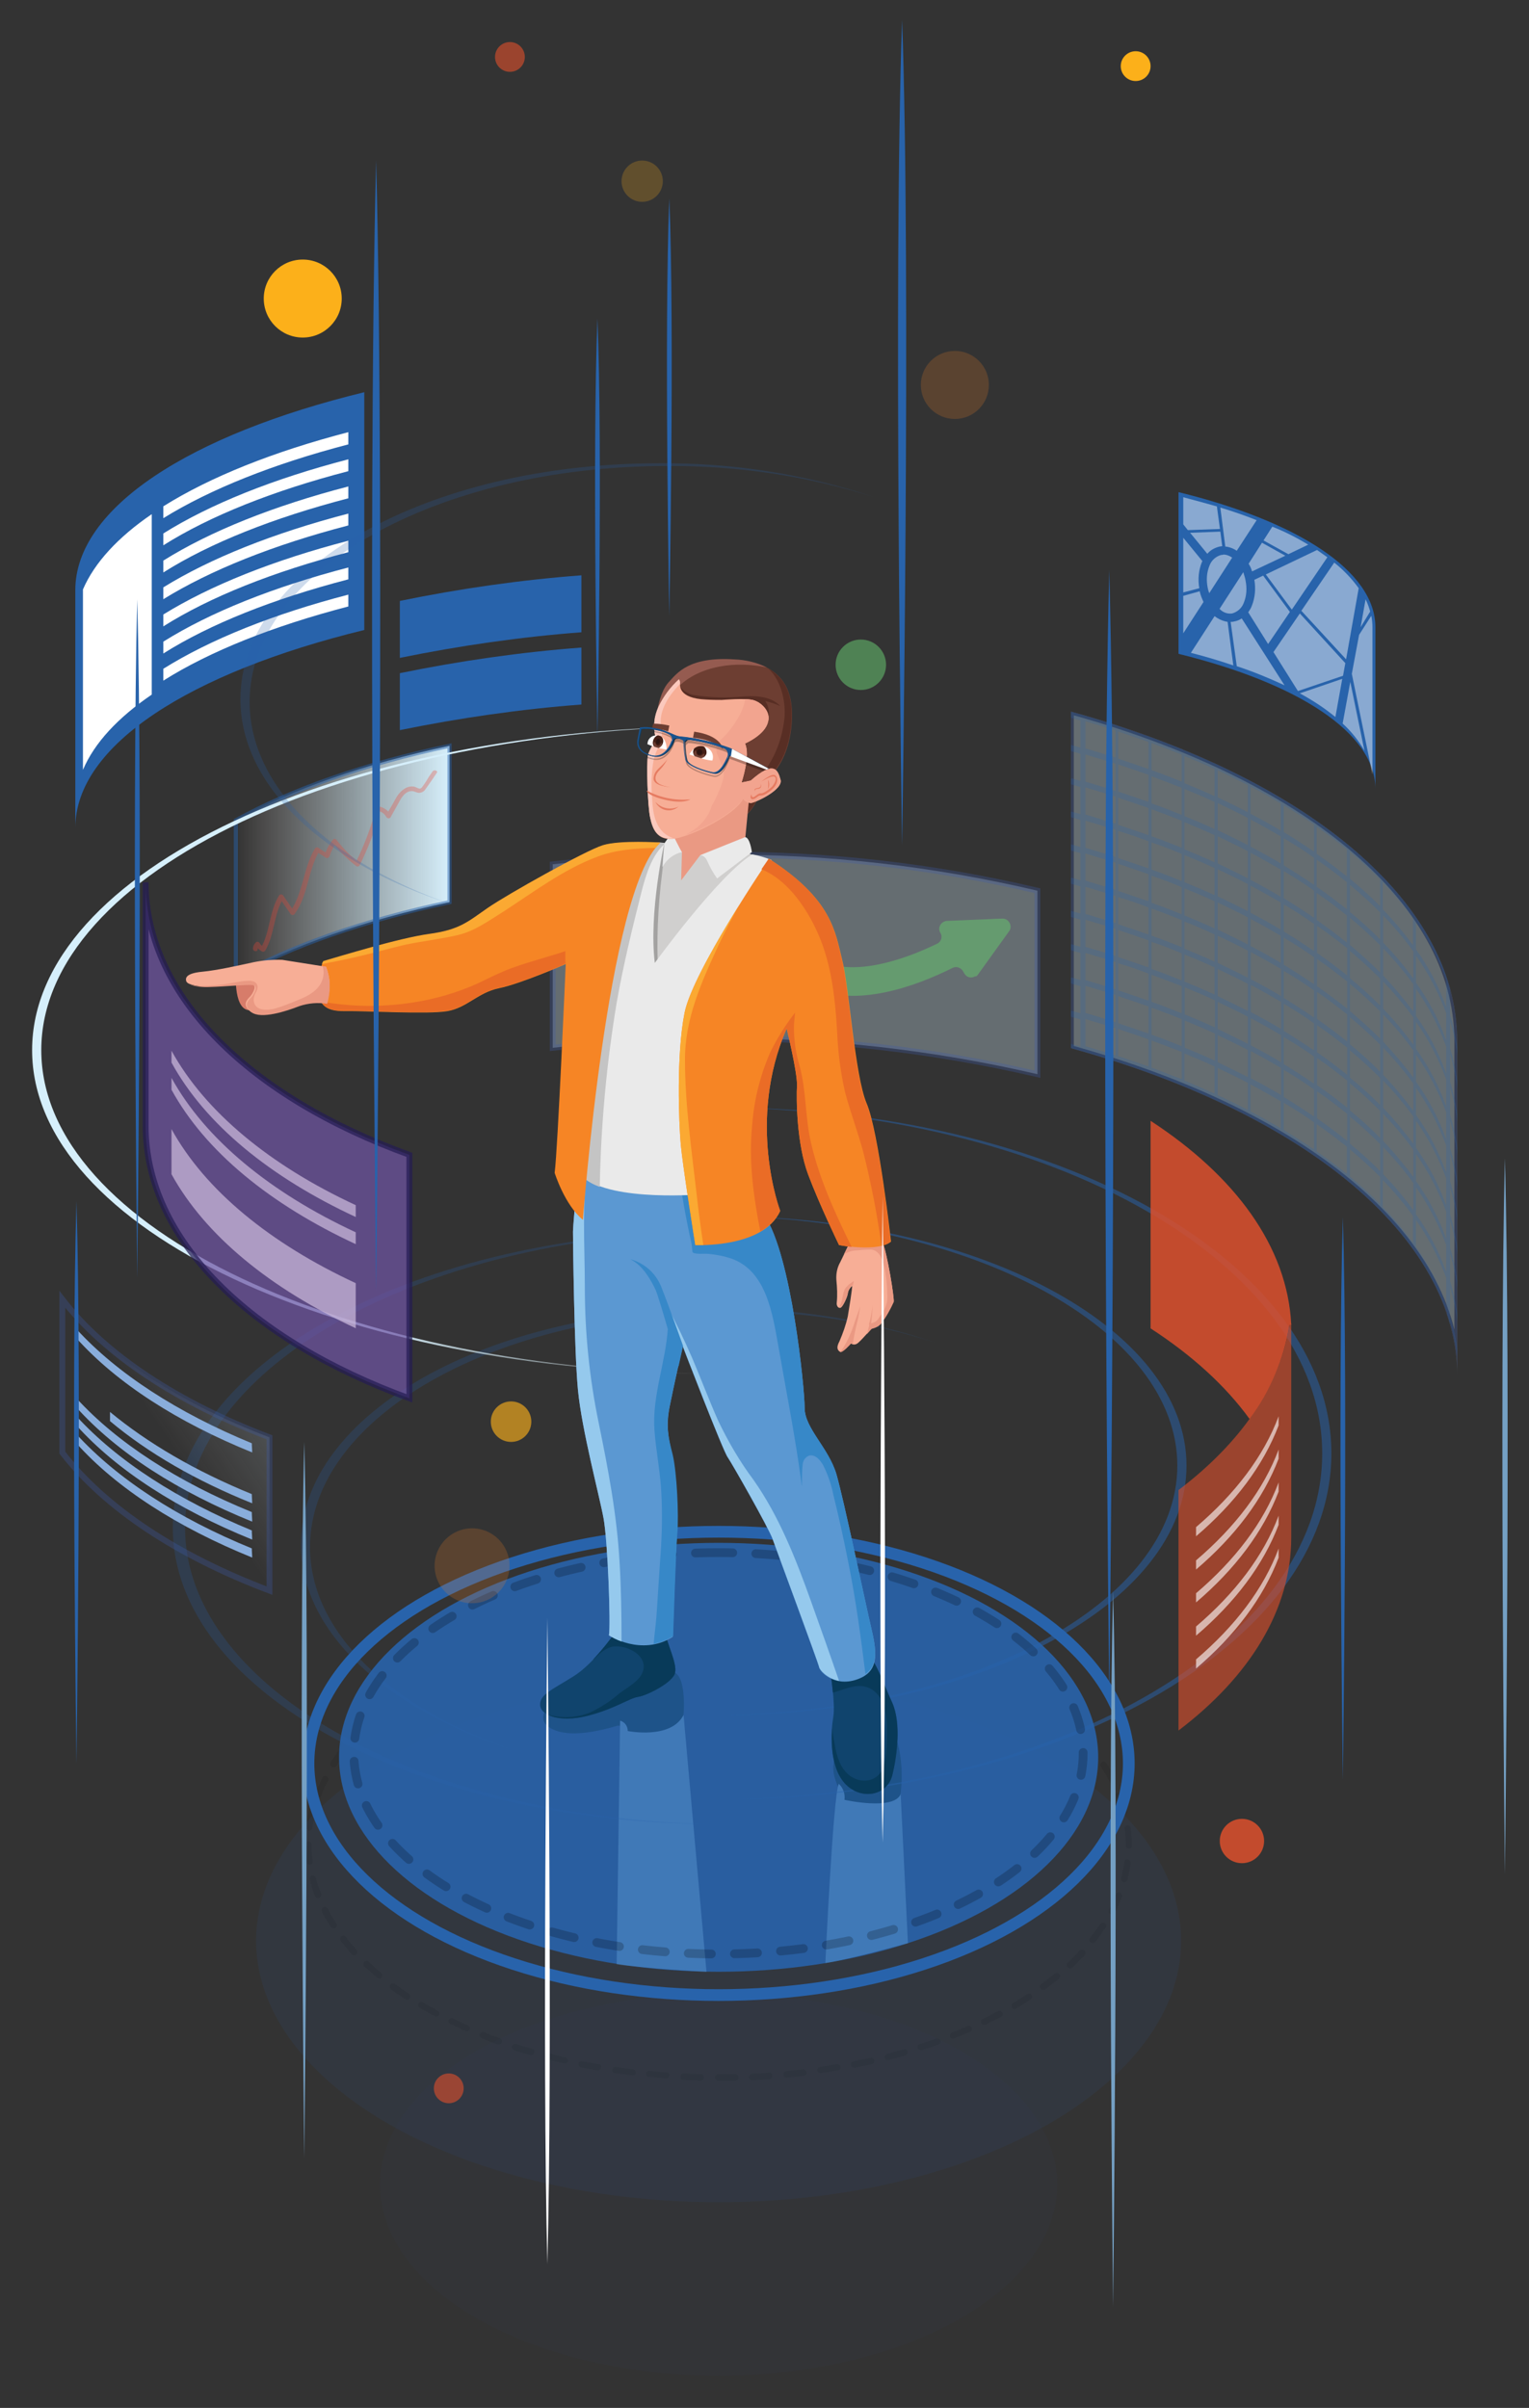 <?xml version="1.0" encoding="utf-8"?>
<!-- Generator: Adobe Illustrator 26.0.0, SVG Export Plug-In . SVG Version: 6.00 Build 0)  -->
<svg version="1.1" id="Layer_1" xmlns="http://www.w3.org/2000/svg" xmlns:xlink="http://www.w3.org/1999/xlink" x="0px" y="0px"
	 viewBox="0 0 400 629.9" style="enable-background:new 0 0 400 629.9;" xml:space="preserve">
<rect x="0" y="0" width="400" height="629.9" fill="#333333" stroke="none"/>
<style type="text/css">
	.st0{opacity:0.23;fill:#2863AB;enable-background:new    ;}
	
		.st1{opacity:0.31;fill:url(#Path_6707_00000135672762913567338210000012774614730432704691_);stroke:#3F5CAA;stroke-width:1.532;stroke-miterlimit:10;enable-background:new    ;}
	.st2{fill:#D77C6A;}
	.st3{fill:#6D3E32;}
	.st4{fill:#582E24;}
	.st5{fill:url(#Path_6711_00000181053910803772685800000000627861816590877827_);}
	.st6{opacity:0.49;fill:none;stroke:#2863AB;stroke-width:1.081;stroke-miterlimit:10;enable-background:new    ;}
	.st7{opacity:0.32;}
	.st8{fill:#E94636;}
	.st9{opacity:8.000000e-02;}
	.st10{fill:#020202;}
	.st11{opacity:0.1;fill:#2863AB;enable-background:new    ;}
	.st12{opacity:3.000000e-02;fill:#2863AB;enable-background:new    ;}
	.st13{opacity:0.9;fill:#2863AB;enable-background:new    ;}
	.st14{opacity:0.45;}
	.st15{fill:#10446D;}
	.st16{fill:#5B98D2;}
	.st17{fill:#F7AE96;}
	.st18{fill:#EA9983;}
	.st19{fill:#955B50;}
	.st20{fill:#D0CFCE;}
	.st21{fill:#A3A2A1;}
	.st22{fill:url(#Path_6763_00000090293586830864506190000002551970838021749378_);}
	.st23{opacity:0.51;fill:#2863AB;enable-background:new    ;}
	.st24{fill:url(#Path_6765_00000007403577083145856850000009838790627935467674_);}
	.st25{fill:none;stroke:#2863AB;stroke-width:3.064;stroke-miterlimit:10;}
	.st26{opacity:0.21;}
	
		.st27{fill:none;stroke:#020202;stroke-width:2.298;stroke-linecap:round;stroke-miterlimit:10;stroke-dasharray:6.036,6.036,6.036,6.036,6.036,6.036;}
	.st28{fill:#74A0C4;}
	.st29{opacity:0.57;fill:#64BE6D;enable-background:new    ;}
	.st30{fill:#083A59;}
	.st31{fill:#95C9ED;}
	.st32{fill:#3788C8;}
	.st33{fill:#EAEAEA;}
	.st34{fill:#C4C4C4;}
	.st35{fill:#F68525;}
	.st36{fill:#FBA932;}
	.st37{fill:#EA6C26;}
	.st38{opacity:0.72;fill:#6F55A4;stroke:#251D54;stroke-width:1.532;stroke-miterlimit:10;enable-background:new    ;}
	.st39{opacity:0.72;}
	.st40{fill:#CCBADB;}
	.st41{opacity:0.61;fill:#DE502C;enable-background:new    ;}
	.st42{opacity:0.61;fill:#FFFFFF;enable-background:new    ;}
	.st43{fill:#2863AB;}
	.st44{fill:#FFFFFF;}
	.st45{fill:#F2A48F;}
	.st46{fill:#FBC9BD;}
	.st47{clip-path:url(#SVGID_00000158736649343680704660000002254365817652812933_);}
	.st48{clip-path:url(#SVGID_00000023241600770656320890000016705927111033079716_);}
	.st49{fill:#442017;}
	.st50{fill:#2C1512;}
	.st51{clip-path:url(#SVGID_00000047062587540385767090000016040250981118295684_);}
	.st52{clip-path:url(#SVGID_00000127009696251835522130000014168196111596340613_);}
	.st53{fill:#E67B61;}
	.st54{fill:#0F3C60;}
	.st55{opacity:0.27;fill:#020202;enable-background:new    ;}
	.st56{fill:#19538E;}
	
		.st57{opacity:0.31;fill:url(#Path_6861_00000172442316730171688370000015680003053846134663_);stroke:#3F5CAA;stroke-width:1.532;stroke-miterlimit:10;enable-background:new    ;}
	.st58{fill:#89ADDB;}
	.st59{clip-path:url(#SVGID_00000119830158615850385720000000319338833937541809_);}
	.st60{opacity:0.31;}
	
		.st61{fill:url(#Path_6867_00000082349978126378893380000008903605586202116026_);stroke:#3F5CAA;stroke-width:1.532;stroke-miterlimit:10;}
	.st62{clip-path:url(#SVGID_00000021821968159552983130000017192231199906907559_);}
	.st63{opacity:0.24;}
	.st64{opacity:0.84;fill:#DE502C;enable-background:new    ;}
	.st65{opacity:0.2;fill:#F68525;enable-background:new    ;}
	.st66{opacity:0.23;fill:#FCB01A;enable-background:new    ;}
	.st67{fill:#FCB01A;}
	.st68{opacity:0.63;fill:#FCB01A;enable-background:new    ;}
</style>
<g id="Group_2115" transform="translate(-401.19 -1073.18)">
	<g id="Group_2114" transform="translate(401.19 1073.18)">
		<g id="Group_2113" transform="translate(0 0)">
			<path id="Path_6706" class="st0" d="M81.1,404.7c0-34.1,48.9-61.7,109.3-61.7c18.4-0.1,36.7,2.6,54.3,8.2
				c-18.3-6.1-37.4-9.1-56.7-8.9c-60.3,0-109.3,27.6-109.3,61.7c0,22.9,22.1,42.9,55,53.6C102.1,446.6,81.1,427,81.1,404.7z"/>
			
				<linearGradient id="Path_6707_00000040537365764725987880000006381486737865147525_" gradientUnits="userSpaceOnUse" x1="-93.783" y1="751.149" x2="-94.1" y2="752.006" gradientTransform="matrix(117.25 0 0 -53.139 11360.258 40360.148)">
				<stop  offset="0" style="stop-color:#FEE9E0;stop-opacity:0"/>
				<stop  offset="0.12" style="stop-color:#EEE9E8;stop-opacity:0.122"/>
				<stop  offset="0.308" style="stop-color:#E1ECF0;stop-opacity:0.306"/>
				<stop  offset="0.546" style="stop-color:#D8EEF7;stop-opacity:0.545"/>
				<stop  offset="1" style="stop-color:#D6EFFB"/>
			</linearGradient>
			
				<path id="Path_6707" style="opacity:0.31;fill:url(#Path_6707_00000040537365764725987880000006381486737865147525_);stroke:#3F5CAA;stroke-width:1.532;stroke-miterlimit:10;enable-background:new    ;" d="
				M144.6,226.1v48c14.6-1.7,29.2-2.6,43.9-2.5c27.9-0.1,55.7,3.1,82.9,9.4v-48c-27.2-6.4-55-9.6-82.9-9.4
				C173.8,223.5,159.2,224.4,144.6,226.1z"/>
			<path id="Path_6708" class="st2" d="M66.7,256.1c-1.7,0-3.4-0.1-5-0.5c0,0-0.5,10.5,5,8.4C72.2,261.9,66.7,256.1,66.7,256.1z"/>
			<path id="Path_6709" class="st3" d="M172.1,185.8c0,0,0.7-4.8,2.9-7.2s5.3-6.8,17.3-6c12,0.8,14.8,7.4,14.9,14
				c0.1,6.6-2,14.1-7.1,17.6l-1.6,4.3c0,0-2.4,5-3.9,4.8c-1.6-0.3-5.9-8.2-5.9-8.2l-12.8-17.7L172.1,185.8z"/>
			<path id="Path_6710" class="st4" d="M177.8,179.5c0.9,1.2,2.2,2,3.6,2.3c4.3,0.7,8.6,0.8,12.9,0.4c5-0.4,8.1,0.6,9.8,2.5
				c-1.3-0.6-2.6-1-3.9-1.3c1.1,1.6,1.3,3.7,0.5,5.4c-1.3,3.1-3.3-2.1-3.3-2.1l-14.5-1.9l-4.6-1.8
				C178.4,183.1,177.4,180.1,177.8,179.5z"/>
			
				<linearGradient id="Path_6711_00000110440085058540337330000015420090686348359301_" gradientUnits="userSpaceOnUse" x1="-94.531" y1="754.902" x2="-93.451" y2="754.902" gradientTransform="matrix(51.729 0 0 -55.926 4951.713 42444.008)">
				<stop  offset="0" style="stop-color:#FEE9E0;stop-opacity:0"/>
				<stop  offset="0.12" style="stop-color:#EEE9E8;stop-opacity:0.122"/>
				<stop  offset="0.308" style="stop-color:#E1ECF0;stop-opacity:0.306"/>
				<stop  offset="0.546" style="stop-color:#D8EEF7;stop-opacity:0.545"/>
				<stop  offset="1" style="stop-color:#D6EFFB"/>
			</linearGradient>
			<path id="Path_6711" style="fill:url(#Path_6711_00000110440085058540337330000015420090686348359301_);" d="M117.6,195.1
				c-22.2,4.7-41.3,11.4-55.9,19.5v40.9c14.6-8.1,33.7-14.8,55.9-19.5V195.1z"/>
			<path id="Path_6712" class="st6" d="M117.6,195.1c-22.2,4.7-41.3,11.4-55.9,19.5v40.9c14.6-8.1,33.7-14.8,55.9-19.5V195.1z"/>
			<g id="Group_2082" transform="translate(53.292 196.966)" class="st7">
				<path id="Path_6713" class="st8" d="M59.9,4.8c-0.5,0.7-1,1.4-1.4,2.1c-0.4,0.7-0.9,1.4-1.4,2.1c-0.4,0.4-0.6,0.4-1.1,0.2
					C55.6,9,55.3,8.9,55,8.8c-0.7-0.1-1.4,0-2,0.3c-1.2,0.6-2.1,1.6-2.7,2.7c-0.8,1.5-1.7,3-2.5,4.4H49c-0.7-1.1-1.8-1.9-3.1-2.2
					c-0.3-0.1-0.7,0.1-0.8,0.4c-1.3,5-3.1,9.8-5.4,14.4c0.3-0.1,0.6-0.2,0.9-0.2c-2.2-1.6-4.1-3.6-5.8-5.8c-0.2-0.3-0.7-0.5-1-0.1
					c-1,1.2-1.7,2.6-2.2,4.1c0.3-0.1,0.6-0.2,0.9-0.4c-0.8-0.5-1.7-1-2.5-1.6c-0.3-0.2-0.7-0.1-0.9,0.2c-3.1,5.1-3,11.6-6.5,16.5
					h1.1l-2.9-4.2c-0.2-0.3-0.6-0.4-0.9-0.2c-0.1,0.1-0.2,0.1-0.2,0.2c-2.6,4.2-2.3,9.6-4.8,13.8c0.3-0.1,0.6-0.2,0.9-0.2
					c-0.5-0.3-0.9-0.7-1.2-1.2c-0.2-0.3-0.6-0.4-0.9-0.2c0,0-0.1,0.1-0.1,0.1c-0.4,0.4-0.7,1-0.7,1.5c-0.1,0.8,1.1,1.1,1.2,0.3
					c0-0.4,0.2-0.7,0.4-1l-1-0.1c0.4,0.7,1,1.2,1.7,1.6c0.3,0.2,0.7,0.1,0.9-0.2c2.5-4.3,2.2-9.6,4.8-13.8h-1.1l2.9,4.2
					c0.2,0.3,0.6,0.4,0.9,0.2c0.1-0.1,0.2-0.1,0.2-0.2c3.6-4.9,3.4-11.4,6.5-16.5c-0.3,0.1-0.6,0.2-0.9,0.2c0.8,0.5,1.7,1,2.5,1.6
					c0.3,0.2,0.7,0.1,0.9-0.2c0,0,0-0.1,0.1-0.1c0.4-1.3,1-2.5,1.8-3.6l-1-0.1c1.8,2.4,3.9,4.4,6.2,6.2c0.3,0.2,0.7,0.1,0.9-0.2
					c2.3-4.7,4.2-9.6,5.5-14.7l-0.8,0.4c1,0.2,1.8,0.8,2.3,1.7c0.2,0.3,0.6,0.4,0.9,0.2c0.1-0.1,0.2-0.1,0.2-0.2
					c0.8-1.4,1.6-2.9,2.4-4.3c0.7-1.3,1.8-2.7,3.4-2.5c0.7,0.1,1.3,0.6,2,0.4c0.5-0.1,1-0.4,1.3-0.9c1-1.4,2-2.8,2.9-4.2
					C61.5,4.8,60.4,4.2,59.9,4.8L59.9,4.8z"/>
			</g>
			<g id="Group_2084" transform="translate(66.022 434.207)" class="st9">
				<g id="Group_2083">
					<path id="Path_6714" class="st10" d="M19.7,65.1c-0.2-0.4-0.7-0.6-1.1-0.4c-0.4,0.2-0.6,0.7-0.4,1.1c0,0,0,0,0,0.1
						c0.7,1.4,1.5,2.7,2.3,3.9c0.2,0.2,0.4,0.4,0.7,0.4c0.2,0,0.3,0,0.5-0.1c0.4-0.3,0.5-0.8,0.2-1.2C21.1,67.7,20.4,66.4,19.7,65.1
						z"/>
					<path id="Path_6715" class="st10" d="M15.8,52.7c-0.2-1.4-0.3-2.9-0.3-4.3v-0.1c0-0.4-0.4-0.8-0.8-0.8c0,0,0,0,0,0
						c-0.5,0-0.8,0.4-0.8,0.9c0,1.5,0.1,3,0.3,4.5c0.1,0.4,0.4,0.7,0.8,0.7c0,0,0.1,0,0.1,0C15.5,53.6,15.8,53.1,15.8,52.7
						C15.8,52.7,15.8,52.7,15.8,52.7z"/>
					<path id="Path_6716" class="st10" d="M16.6,57c-0.1-0.4-0.6-0.7-1-0.6c-0.4,0.1-0.7,0.6-0.6,1c0.4,1.5,0.8,2.9,1.4,4.4
						c0.1,0.3,0.4,0.5,0.8,0.5c0.1,0,0.2,0,0.3-0.1c0.4-0.2,0.6-0.6,0.5-1.1c0,0,0,0,0,0C17.4,59.8,16.9,58.4,16.6,57z"/>
					<path id="Path_6717" class="st10" d="M14.8,44.7c0,0,0.1,0,0.1,0c0.4,0,0.8-0.3,0.8-0.7c0.2-1.4,0.5-2.9,0.8-4.3
						c0.1-0.4-0.2-0.9-0.6-1c-0.4-0.1-0.9,0.2-1,0.6c-0.4,1.5-0.7,3-0.9,4.5C14.1,44.2,14.4,44.6,14.8,44.7
						C14.8,44.7,14.8,44.7,14.8,44.7z"/>
					<path id="Path_6718" class="st10" d="M16.9,36c0.1,0,0.2,0.1,0.3,0.1c0.3,0,0.7-0.2,0.8-0.5c0.5-1.4,1.1-2.7,1.8-4
						c0.2-0.4,0.1-0.9-0.4-1.1s-0.9-0.1-1.1,0.4l0,0c-0.7,1.4-1.3,2.7-1.9,4.2C16.2,35.3,16.4,35.8,16.9,36C16.9,36,16.9,36,16.9,36
						z"/>
					<path id="Path_6719" class="st10" d="M20.8,28c0.1,0.1,0.3,0.1,0.5,0.1c0.3,0,0.5-0.1,0.7-0.4c0.3-0.5,0.6-0.9,0.9-1.4
						c0-0.2-0.1-0.4-0.1-0.6c-0.1-0.7-0.1-1.4-0.1-2.1c-0.8,1-1.5,2.1-2.2,3.1C20.3,27.2,20.4,27.7,20.8,28z"/>
					<path id="Path_6720" class="st10" d="M224.2,31.7c0.1,0.3,0.4,0.5,0.7,0.5c0.1,0,0.3,0,0.4-0.1c0.4-0.2,0.6-0.7,0.4-1.1
						c-0.7-1.3-1.4-2.7-2.3-4c-0.3-0.4-0.8-0.5-1.2-0.2c-0.4,0.3-0.5,0.8-0.2,1.2l0,0C222.8,29.2,223.6,30.5,224.2,31.7z"/>
					<path id="Path_6721" class="st10" d="M227.3,39.9c0.1,0.4,0.4,0.6,0.8,0.6c0.1,0,0.1,0,0.2,0c0.4-0.1,0.7-0.6,0.6-1
						c0,0,0,0,0,0c-0.4-1.5-0.8-2.9-1.4-4.4c-0.2-0.4-0.7-0.6-1.1-0.4c-0.4,0.2-0.6,0.6-0.5,1C226.5,37.1,227,38.5,227.3,39.9z"/>
					<path id="Path_6722" class="st10" d="M135.2,108c-1.5,0.1-2.9,0.2-4.5,0.3c-0.5,0-0.8,0.4-0.8,0.9c0,0.4,0.4,0.8,0.8,0.8h0
						c1.5-0.1,3-0.2,4.5-0.3c0.5,0,0.8-0.4,0.8-0.9C136.1,108.3,135.7,107.9,135.2,108L135.2,108z"/>
					<path id="Path_6723" class="st10" d="M178.8,99.1c-1.4,0.5-2.8,1-4.2,1.4c-0.4,0.1-0.7,0.6-0.5,1c0.1,0.3,0.4,0.6,0.8,0.6
						c0.1,0,0.2,0,0.3,0c1.4-0.5,2.9-0.9,4.3-1.5c0.4-0.2,0.7-0.6,0.5-1.1C179.7,99.2,179.3,99,178.8,99.1
						C178.8,99.1,178.8,99.1,178.8,99.1z"/>
					<path id="Path_6724" class="st10" d="M202.8,87.4c-1.2,0.8-2.5,1.6-3.8,2.4c-0.4,0.2-0.5,0.8-0.3,1.1c0.2,0.3,0.4,0.4,0.7,0.4
						c0.1,0,0.3,0,0.4-0.1c1.3-0.8,2.6-1.6,3.8-2.4c0.4-0.3,0.5-0.8,0.2-1.2C203.7,87.3,203.2,87.2,202.8,87.4L202.8,87.4z"/>
					<path id="Path_6725" class="st10" d="M195.1,91.9c-1.3,0.7-2.6,1.4-4,2c-0.4,0.2-0.6,0.7-0.4,1.1c0.1,0.3,0.4,0.5,0.8,0.5
						c0.1,0,0.3,0,0.4-0.1c1.4-0.7,2.7-1.4,4-2c0.4-0.2,0.5-0.7,0.3-1.1C196,91.9,195.5,91.7,195.1,91.9L195.1,91.9z"/>
					<path id="Path_6726" class="st10" d="M152.9,105.8c-1.5,0.2-2.9,0.5-4.4,0.7c-0.5,0.1-0.8,0.5-0.7,0.9c0.1,0.4,0.4,0.7,0.8,0.7
						c0,0,0.1,0,0.1,0c1.5-0.2,3-0.5,4.5-0.7c0.5-0.1,0.8-0.5,0.7-1C153.8,106.1,153.4,105.7,152.9,105.8L152.9,105.8z"/>
					<path id="Path_6727" class="st10" d="M161.7,104.1c-1.4,0.3-2.9,0.6-4.4,0.9c-0.5,0.1-0.7,0.5-0.7,1c0.1,0.4,0.4,0.7,0.8,0.7
						c0.1,0,0.1,0,0.2,0c1.5-0.3,3-0.6,4.4-0.9c0.5-0.1,0.7-0.5,0.7-1C162.6,104.3,162.2,104,161.7,104.1
						C161.7,104.1,161.7,104.1,161.7,104.1L161.7,104.1z"/>
					<path id="Path_6728" class="st10" d="M170.3,101.9c-1.4,0.4-2.9,0.8-4.3,1.2c-0.4,0.1-0.7,0.6-0.6,1c0.1,0.4,0.4,0.6,0.8,0.6
						c0.1,0,0.1,0,0.2,0c1.5-0.4,2.9-0.8,4.4-1.2c0.4-0.1,0.7-0.6,0.6-1C171.3,102,170.9,101.7,170.3,101.9
						C170.4,101.8,170.4,101.8,170.3,101.9L170.3,101.9z"/>
					<path id="Path_6729" class="st10" d="M187.1,95.8c-1.3,0.6-2.7,1.2-4.1,1.7c-0.4,0.2-0.6,0.7-0.5,1.1c0.1,0.3,0.4,0.5,0.8,0.5
						c0.1,0,0.2,0,0.3-0.1c1.4-0.6,2.8-1.1,4.2-1.7c0.4-0.2,0.6-0.7,0.4-1.1C188,95.8,187.5,95.6,187.1,95.8L187.1,95.8z"/>
					<path id="Path_6730" class="st10" d="M229,52.2c-0.5-0.1-0.9,0.3-0.9,0.7c-0.2,1.4-0.5,2.9-0.8,4.3c-0.1,0.4,0.2,0.9,0.6,1
						c0.1,0,0.1,0,0.2,0c0.4,0,0.7-0.3,0.8-0.6c0.4-1.5,0.7-3,0.9-4.5C229.8,52.7,229.5,52.3,229,52.2z"/>
					<path id="Path_6731" class="st10" d="M209.9,82.1c-1.1,0.9-2.3,1.8-3.5,2.7c-0.4,0.3-0.5,0.8-0.2,1.2c0.3,0.4,0.8,0.5,1.2,0.2
						l0,0c1.2-0.9,2.4-1.8,3.6-2.8c0.4-0.3,0.4-0.8,0.1-1.2C210.8,81.9,210.3,81.8,209.9,82.1L209.9,82.1L209.9,82.1z"/>
					<path id="Path_6732" class="st10" d="M227,60.9c-0.4-0.2-0.9,0-1.1,0.5c0,0,0,0,0,0c-0.5,1.4-1.2,2.7-1.8,4
						c-0.2,0.4-0.1,0.9,0.4,1.1c0.1,0.1,0.3,0.1,0.4,0.1c0.3,0,0.6-0.2,0.7-0.4c0.7-1.3,1.3-2.7,1.9-4.2
						C227.6,61.6,227.4,61.1,227,60.9z"/>
					<path id="Path_6733" class="st10" d="M229.8,44c-0.1-0.5-0.5-0.8-0.9-0.7c-0.5,0.1-0.8,0.5-0.7,0.9c0.2,1.4,0.3,2.8,0.3,4.2
						v0.2c0,0.5,0.4,0.8,0.8,0.8h0c0.5,0,0.8-0.4,0.8-0.8v-0.2C230.1,46.9,230,45.5,229.8,44z"/>
					<path id="Path_6734" class="st10" d="M223,68.9c-0.4-0.3-0.9-0.1-1.2,0.2c0,0,0,0,0,0c-0.8,1.2-1.7,2.4-2.6,3.6
						c-0.3,0.4-0.2,0.9,0.1,1.2c0,0,0,0,0,0c0.1,0.1,0.3,0.2,0.5,0.2c0.3,0,0.5-0.1,0.7-0.3c1-1.2,1.8-2.5,2.7-3.7
						C223.5,69.7,223.4,69.2,223,68.9z"/>
					<path id="Path_6735" class="st10" d="M216.4,76.1c-1,1.1-2,2.1-3.1,3.1c-0.3,0.3-0.4,0.8,0,1.2c0.2,0.2,0.4,0.3,0.6,0.3
						c0.2,0,0.4-0.1,0.6-0.2c1.1-1.1,2.2-2.1,3.2-3.2c0.3-0.3,0.3-0.9,0-1.2c0,0,0,0,0,0C217.2,75.7,216.7,75.7,216.4,76.1z"/>
					<path id="Path_6736" class="st10" d="M90.7,105.8c-1.5-0.2-2.9-0.5-4.4-0.8c-0.4-0.1-0.9,0.2-1,0.6c0,0,0,0,0,0
						c-0.1,0.4,0.2,0.9,0.6,1c1.5,0.3,3,0.6,4.4,0.8c0,0,0.1,0,0.1,0c0.5,0,0.8-0.4,0.8-0.8C91.4,106.2,91.1,105.8,90.7,105.8
						L90.7,105.8z"/>
					<path id="Path_6737" class="st10" d="M73.3,101.8c-1.4-0.4-2.9-0.9-4.3-1.3c-0.4-0.1-0.9,0.1-1.1,0.5c-0.1,0.4,0.1,0.9,0.5,1.1
						c1.4,0.5,2.9,0.9,4.3,1.3c0.1,0,0.2,0,0.2,0c0.4,0,0.7-0.2,0.8-0.6C74,102.4,73.8,101.9,73.3,101.8
						C73.3,101.8,73.3,101.8,73.3,101.8z"/>
					<path id="Path_6738" class="st10" d="M48.5,91.8c-1.3-0.7-2.6-1.5-3.9-2.2c-0.4-0.2-0.9-0.1-1.1,0.3c-0.2,0.4-0.1,0.9,0.3,1.1
						l0,0c1.3,0.8,2.6,1.5,3.9,2.2c0.1,0.1,0.3,0.1,0.4,0.1c0.5,0,0.8-0.4,0.8-0.8C49,92.3,48.8,92,48.5,91.8L48.5,91.8z"/>
					<path id="Path_6739" class="st10" d="M64.8,99c-1.4-0.5-2.8-1-4.2-1.6c-0.4-0.2-0.9,0-1.1,0.5c-0.2,0.4,0,0.9,0.5,1.1l0,0
						c1.4,0.6,2.8,1.1,4.2,1.6c0.1,0,0.2,0,0.3,0c0.5,0,0.8-0.4,0.8-0.8C65.4,99.5,65.1,99.2,64.8,99L64.8,99z"/>
					<path id="Path_6740" class="st10" d="M56.5,95.7c-1.4-0.6-2.7-1.2-4-1.9c-0.4-0.2-0.9-0.1-1.1,0.3c-0.2,0.4-0.1,0.9,0.3,1.1
						c0,0,0,0,0,0c1.3,0.6,2.7,1.3,4.1,1.9c0.1,0,0.2,0.1,0.3,0.1c0.5,0,0.8-0.4,0.8-0.8C57,96.2,56.8,95.9,56.5,95.7L56.5,95.7z"/>
					<path id="Path_6741" class="st10" d="M40.9,87.3c-1.3-0.8-2.5-1.7-3.6-2.5c-0.4-0.3-0.9-0.2-1.2,0.2s-0.2,0.9,0.2,1.2
						c1.2,0.9,2.4,1.8,3.7,2.6c0.1,0.1,0.3,0.1,0.5,0.1c0.3,0,0.5-0.1,0.7-0.4C41.4,88,41.3,87.5,40.9,87.3z"/>
					<path id="Path_6742" class="st10" d="M30.5,79c-0.3-0.3-0.9-0.3-1.2,0c-0.3,0.3-0.3,0.9,0,1.2c0,0,0,0,0,0c1.1,1,2.2,2,3.4,3
						c0.2,0.1,0.3,0.2,0.5,0.2c0.3,0,0.5-0.1,0.6-0.3c0.3-0.4,0.2-0.9-0.1-1.2c0,0,0,0,0,0C32.6,81,31.5,80,30.5,79z"/>
					<path id="Path_6743" class="st10" d="M126.3,108.4c-1.4,0-2.9,0-4.3,0h-0.1c-0.5,0-0.9,0.3-0.9,0.8c0,0.5,0.3,0.9,0.8,0.9
						c0,0,0,0,0.1,0h0.1c1.5,0,2.9,0,4.4,0c0.5,0,0.8-0.4,0.8-0.9C127.1,108.7,126.7,108.4,126.3,108.4z"/>
					<path id="Path_6744" class="st10" d="M117.4,108.4c-1.5,0-3-0.1-4.5-0.2c-0.5,0-0.9,0.3-0.9,0.8c0,0.5,0.3,0.9,0.8,0.9
						c1.5,0.1,3,0.1,4.5,0.2h0c0.5,0,0.8-0.4,0.8-0.9C118.1,108.7,117.8,108.4,117.4,108.4L117.4,108.4z"/>
					<path id="Path_6745" class="st10" d="M108.4,107.9c-1.5-0.1-3-0.2-4.5-0.4c-0.5,0-0.9,0.3-0.9,0.7c0,0.5,0.3,0.9,0.7,0.9
						c0,0,0,0,0,0c1.5,0.1,3,0.3,4.5,0.4h0.1c0.5,0,0.8-0.4,0.8-0.9C109.2,108.3,108.9,108,108.4,107.9L108.4,107.9z"/>
					<path id="Path_6746" class="st10" d="M81.9,104c-1.5-0.3-2.9-0.7-4.3-1.1c-0.4-0.1-0.9,0.1-1,0.6c-0.1,0.4,0.1,0.9,0.6,1
						c0,0,0,0,0,0c1.4,0.4,2.9,0.7,4.4,1.1c0.1,0,0.1,0,0.2,0c0.5,0,0.8-0.4,0.8-0.8C82.6,104.5,82.3,104.1,81.9,104z"/>
					<path id="Path_6747" class="st10" d="M144.1,107.1c-1.5,0.2-3,0.3-4.4,0.5c-0.5,0-0.8,0.4-0.8,0.9c0,0.4,0.4,0.8,0.8,0.8
						c0,0,0.1,0,0.1,0c1.5-0.1,3-0.3,4.5-0.5c0.5-0.1,0.8-0.5,0.7-1C144.9,107.4,144.5,107.1,144.1,107.1L144.1,107.1z"/>
					<path id="Path_6748" class="st10" d="M24.5,72.5c-0.3-0.4-0.8-0.4-1.2-0.2c-0.4,0.3-0.4,0.8-0.2,1.2c0,0,0,0,0,0
						c0.9,1.2,1.9,2.3,2.9,3.5c0.3,0.3,0.8,0.4,1.2,0.1c0.3-0.3,0.4-0.8,0.1-1.2c0,0,0,0,0,0C26.3,74.8,25.4,73.7,24.5,72.5z"/>
					<path id="Path_6749" class="st10" d="M99.5,107.1c-1.5-0.2-2.9-0.4-4.4-0.6c-0.5-0.1-0.9,0.3-0.9,0.7c-0.1,0.5,0.2,0.9,0.7,0.9
						c0,0,0,0,0,0c1.5,0.2,3,0.4,4.5,0.6c0,0,0.1,0,0.1,0c0.4,0,0.8-0.3,0.8-0.7C100.3,107.6,100,107.1,99.5,107.1z"/>
				</g>
			</g>
			<ellipse id="Ellipse_297" class="st11" cx="188" cy="507.7" rx="121" ry="68.4"/>
			<ellipse id="Ellipse_298" class="st12" cx="188" cy="571.5" rx="88.6" ry="50"/>
			<ellipse id="Ellipse_299" class="st13" cx="188" cy="459.7" rx="99.3" ry="56.1"/>
			<g id="Group_2085" transform="translate(123.623 415.124)" class="st14">
				<path id="Path_6750" class="st15" d="M98.1,39.7c-3.3,2.6-4.6,7.1-3.1,11c2.4,7.2,5.5,9.1,5.9,10.7s6.2,5.9,9.1,0
					c2.9-5.9,3-16.9,0.4-22.8C107.9,32.7,98.1,39.7,98.1,39.7z"/>
				<path id="Path_6751" class="st15" d="M19.6,31.6c0,0-3.4,3.6,1.7,5.8c5.1,2.2,13.5-0.2,16.3-1c2.8-0.9,4.7,4.6,5.8,5
					s9.8-1.2,11-3.9C55.6,34.7,56,24,53,22.5c-3.1-1.4-11.1,2.1-11.1,2.1L19.6,31.6z"/>
				<path id="Path_6752" class="st16" d="M97.3,55.7c0,0,12.9,2.9,14.7-1.5l1.9,39c0,0-16.4,4.5-21.6,5.2c0,0,2-43.5,3.5-46.9
					C97,52.6,97.5,54.2,97.3,55.7z"/>
				<path id="Path_6753" class="st16" d="M40.6,37.7c0,0,11.3,2.3,14.6-4.2l6,67.2c0,0-17.6-1-23.5-2L38.6,35
					C39.8,35.3,40.6,36.4,40.6,37.7z"/>
			</g>
			<path id="Path_6754" class="st17" d="M223.5,322.6c0,0-3.2,6.6-3.7,7.6c-0.8,1.4-1.1,3-1,4.6c0.2,2,0.3,4,0.1,6
				c-0.1,0.8,0.4,1.5,1,1.3s1.8-2.8,1.9-3.7c0.1-0.8,0.5-1.4,1.1-2c0.2,0-0.9,6.7-1.1,7.9c-0.5,2.3-1.3,4.5-2.2,6.6
				c-0.8,1.5-0.6,2.2,0.1,2.7c0.7,0.4,2.9-2.2,2.9-2.2s0.9,0.9,2.1-0.3c1.2-1.1,3.1-3.4,3.4-3.6c0.9-0.2,1.7-0.6,2.3-1.2
				c1.4-1.8,2.5-3.8,3.4-5.8c0.2-0.8-1.6-12.4-3.1-16.2C229.2,320.4,223.5,322.6,223.5,322.6z"/>
			<path id="Path_6755" class="st18" d="M230.7,324.3c-1.5-3.8-7.2-1.7-7.2-1.7l-2.7,5.5c1-0.6,2.2-1,3.4-1c1-0.1,2.1-0.2,3.1-0.2
				c0.7-0.1,1.5,0.1,2.1,0.6c1.4,1.1,1.9,3.5,2.2,5.2c0.3,1.9,0.5,3.9,0.5,5.8c0.2,1.8-0.3,3.7-1.4,5.2c-0.6,0.6-0.8,1.4-1.6,2
				c-0.5,0.3-1.1,0.5-1.6,0.5c-0.1,0.3-0.1,0.6-0.2,0.9c-0.2,0.6-0.3,1.3-0.5,1.9c0.6-0.7,1.1-1.3,1.3-1.4c0.9-0.2,1.7-0.6,2.3-1.2
				c1.4-1.8,2.5-3.8,3.4-5.8C234,339.7,232.2,328.1,230.7,324.3z"/>
			<path id="Path_6756" class="st18" d="M223.1,351.6c0.3-2,0.7-4,1.2-5.9c0.3-1.3,0.6-2.7,0.7-4c-0.4,1.5-1,2.9-1.5,4.4
				c-0.7,2.3-1.7,4.5-2.9,6.5c-0.3,0.4-0.5,0.7-0.8,1.1c0.7,0.2,2.8-2.2,2.8-2.2C222.8,351.5,222.9,351.6,223.1,351.6z"/>
			<path id="Path_6757" class="st18" d="M223.1,336.2c0.1-0.4,0.2-0.7,0.3-1.1c-0.1,0.1-0.2,0.1-0.3,0.2c-0.1,0-0.1,0.1-0.2,0.1
				c0,0-0.1,0.1-0.1,0.1c0,0-0.1,0.1-0.1,0.1c-0.1,0-0.1,0.1-0.2,0.1c-0.1,0.1-0.2,0.2-0.4,0.3c-0.2,0.2-0.4,0.4-0.6,0.6
				c0,0,0,0,0,0l-0.1,0.1c-0.1,0.1-0.2,0.3-0.3,0.4c-0.1,0.1-0.1,0.2-0.2,0.4c0,0.1,0,0.1-0.1,0.2v0c0,0.1,0,0.2-0.1,0.3
				c-0.1,0.5-0.2,0.9-0.3,1.4c-0.1,0.7-0.3,1.4-0.6,2c-0.1,0.2-0.2,0.4-0.2,0.5c0.1,0,0.2,0,0.3,0c0.6-0.2,1.8-2.8,1.9-3.7
				c0.1-0.8,0.5-1.4,1.1-2c0,0,0,0.1,0,0.2C223,336.5,223.1,336.3,223.1,336.2z"/>
			<path id="Path_6758" class="st4" d="M201,174.9c3.6,3.2,4.8,9.6,4.1,13.9c-0.6,4.5-2.2,8.8-4.8,12.5c-2.5,3.2-5.7,5.7-8.9,8.3
				c1.2,1.8,2.4,3.4,3.1,3.5c1.6,0.3,3.9-4.8,3.9-4.8l1.6-4.3c5.1-3.5,7.2-11,7.1-17.6C207,182,205.7,177.5,201,174.9z"/>
			<path id="Path_6759" class="st19" d="M173.6,185.6L173.6,185.6c0-0.1,0-0.1,0.1-0.1c0.3-0.6,0.6-1.1,1-1.6l0.1-0.3
				c0.1-0.4,0.2-0.7,0.4-1.1c4.5-7.3,14.3-9.4,22.3-8.4c1,0.1,2.1,0.3,3.1,0.5c-2.6-1.3-5.5-2-8.4-2.1c-12-0.8-15.1,3.6-17.3,6
				s-2.9,7.2-2.9,7.2l1.3,0.5C173.4,186.1,173.5,185.9,173.6,185.6z"/>
			<path id="Path_6760" class="st18" d="M192.8,208.1l3.3-0.6l-1.2,12.5l-10.5,8.4l-8.2,5.4v-8.5l-1.2-8.7L192.8,208.1z"/>
			<path id="Path_6761" class="st20" d="M177.5,222.1l0.9,0.8l-0.2,7.4l5-6.6l9.4-0.9l2.9,0.3l1.3,0.5l-0.4,2.6l-18.8,23.7l-5.6,5.2
				l-3.1-9.2l0.9-14.6l2.3-8.6l1.6-2.1h1.1L177.5,222.1z"/>
			<path id="Path_6762" class="st21" d="M173.2,228.5c0.3-2.2,0.4-5.4,1.3-7.9h-0.7l-1.6,2.1l-2.4,8.6l-0.9,14.6l3.1,9.2l0.2-0.2
				C171.7,246.1,172.1,237.3,173.2,228.5z"/>
			
				<linearGradient id="Path_6763_00000107546452085332592000000010598370375499840175_" gradientUnits="userSpaceOnUse" x1="-94.787" y1="755.849" x2="-95.341" y2="756.002" gradientTransform="matrix(167.894 0 0 -156.8 16128.397 118804.195)">
				<stop  offset="0" style="stop-color:#FEE9E0;stop-opacity:0"/>
				<stop  offset="0.12" style="stop-color:#EEE9E8;stop-opacity:0.122"/>
				<stop  offset="0.308" style="stop-color:#E1ECF0;stop-opacity:0.306"/>
				<stop  offset="0.546" style="stop-color:#D8EEF7;stop-opacity:0.545"/>
				<stop  offset="1" style="stop-color:#D6EFFB"/>
			</linearGradient>
			<path id="Path_6763" style="fill:url(#Path_6763_00000107546452085332592000000010598370375499840175_);" d="M10.8,274.7
				c0-46.6,80.1-84.4,179.1-84.7c-0.4,0-0.8,0-1.2,0c-99.6,0-180.3,37.9-180.3,84.7s80.7,84.7,180.3,84.7c0.4,0,0.8,0,1.2,0
				C90.9,359.1,10.8,321.3,10.8,274.7z"/>
			<path id="Path_6764" class="st23" d="M188,318.1c-0.4,0-0.8,0-1.2,0c67,0.3,121.2,29.4,121.2,65.3s-54.2,64.9-121.2,65.3
				c0.4,0,0.8,0,1.2,0c67.6,0,122.4-29.2,122.4-65.3S255.6,318.1,188,318.1z"/>
			
				<linearGradient id="Path_6765_00000170982439666160600350000012041167467051579804_" gradientUnits="userSpaceOnUse" x1="-95.876" y1="755.317" x2="-96.152" y2="754.713" gradientTransform="matrix(199.161 0 0 -140.915 19265.496 106748.484)">
				<stop  offset="0" style="stop-color:#FEE9E0;stop-opacity:0"/>
				<stop  offset="0.12" style="stop-color:#EEE9E8;stop-opacity:0.122"/>
				<stop  offset="0.308" style="stop-color:#E1ECF0;stop-opacity:0.306"/>
				<stop  offset="0.546" style="stop-color:#D8EEF7;stop-opacity:0.545"/>
				<stop  offset="1" style="stop-color:#D6EFFB"/>
			</linearGradient>
			<path id="Path_6765" style="fill:url(#Path_6765_00000170982439666160600350000012041167467051579804_);" d="M188,157.5
				c-18.3,0-36.6,1.5-54.6,4.6c16.5-2.6,33.2-3.9,49.9-3.8c88.7,0,160.6,35,160.6,78.1c0,33.8-44.2,62.6-106,73.4
				c64.3-10.2,110.7-39.6,110.7-74.2C348.6,192.5,276.7,157.5,188,157.5z"/>
			<path id="Path_6766" class="st23" d="M188,289.7c-0.4,0-0.8,0-1.2,0c88,0.4,159.1,40.8,159.1,90.5s-71.1,90.2-159.1,90.5
				c0.4,0,0.8,0,1.2,0c88.5,0,160.3-40.5,160.3-90.5S276.5,289.7,188,289.7z"/>
			<path id="Path_6767" class="st0" d="M48.4,399.6c0-42.5,63-77.1,141.1-77.6c-0.5,0-1,0-1.6,0c-78.8,0-142.7,34.7-142.7,77.6
				s63.9,77.6,142.7,77.6c0.5,0,1.1,0,1.6,0C111.5,476.7,48.4,442.1,48.4,399.6z"/>
			<ellipse id="Ellipse_300" class="st25" cx="188" cy="461.3" rx="107.3" ry="60.6"/>
			<g id="Group_2086" transform="translate(77.766 386.356)" class="st26">
				<path id="Path_6768" class="st27" d="M110.2,19.8c-52.7,0-95.4,23.5-95.4,52.5l0,0c0,29,42.7,52.5,95.4,52.5
					s95.4-23.5,95.4-52.5S162.9,19.8,110.2,19.8z"/>
			</g>
			<path id="Path_6769" class="st28" d="M393.7,303c-1.5,58.2,0,187.3,0,187.3S395.3,361.2,393.7,303z"/>
			<path id="Path_6770" class="st28" d="M291.2,416.2c-1.5,58.2,0,187.3,0,187.3S292.7,474.4,291.2,416.2z"/>
			<path id="Path_6771" class="st28" d="M79.6,377.2c-1.5,58.2,0,187.3,0,187.3S81.1,435.4,79.6,377.2z"/>
			<path id="Path_6772" class="st29" d="M255.8,255l8.2-11.4c0.7-0.9,0.4-2.2-0.5-2.9c-0.4-0.3-0.8-0.4-1.3-0.4l-14.5,0.6
				c-1.1,0.1-2,1-2,2.1c0,0.3,0.1,0.7,0.3,1l0,0c0.6,1,0.3,2.2-0.7,2.8c-0.1,0-0.1,0.1-0.2,0.1c-9.1,4.4-21.5,8.4-29.9,4.6
				c-7.3-3.3-12.6-5.7-22.5-3.8c-6.8,1.4-19.2,4.4-24.1,5.5c-1.1,0.3-1.8,1.4-1.5,2.5c0,0,0,0,0,0l0.8,3.4c0.3,1.1,1.4,1.8,2.5,1.5
				c0,0,0,0,0,0c4.8-1.2,17.1-4.2,23.7-5.5c7.5-1.5,11,0.1,17.9,3.2c11.9,5.4,27.4-0.2,37.2-5.1c1-0.5,2.1-0.1,2.7,0.8l0.4,0.7
				c0.6,1,1.8,1.3,2.8,0.7C255.4,255.5,255.6,255.3,255.8,255z"/>
			<path id="Path_6773" class="st15" d="M161.1,426.8c0,0-5.6,8.4-11.2,11.8c-5.6,3.5-8.7,4.7-8.6,7.4c0.1,2.7,5,4.7,12.2,2.9
				s11.2-4.7,13.4-5c2.2-0.3,9.1-3.7,9.7-6.3c0.6-2.6-2.4-8.2-2.4-10.3C174.1,425.3,164.5,421.5,161.1,426.8z"/>
			<path id="Path_6774" class="st15" d="M217.1,436.5c0,0,1.5,9.1,0.9,12.6s-1.3,12.6,2.9,17.3c4.2,4.7,11.1,3.4,12.5-1.9
				c1.4-5.3,2.4-13.9,0-19.1s-4.2-10.9-6.6-12.8C224.3,430.8,217.1,436.5,217.1,436.5z"/>
			<path id="Path_6775" class="st30" d="M174.2,427.4c-0.1-2.1-9.7-5.9-13.1-0.6c-1.8,2.6-3.8,5-5.9,7.3c0,0,0,0,0.1,0
				c1.5-1.5,3.1-3.1,5.3-3.4c3.9-0.4,9.7,2.9,7.2,7.4c-1.2,2.1-4,3.5-5.9,5c-2.3,2-4.8,3.6-7.6,4.9c-3.5,1.4-7.5,1.6-11.1,0.5
				c2.1,1.1,5.8,1.5,10.3,0.4c7.2-1.8,11.2-4.7,13.4-5c2.2-0.3,9.1-3.7,9.7-6.3S174.2,429.5,174.2,427.4z"/>
			<path id="Path_6776" class="st30" d="M233.4,445.4c-2.4-5.2-4.2-10.9-6.6-12.8c-2.4-1.8-9.7,3.8-9.7,3.8s0.5,3.1,0.8,6.4
				c3.3-0.9,6.8-2.9,10.1-0.9c3.7,2.2,4.1,7.6,4,11.4c-0.1,3,0.1,7.7-1.6,10.3c-1.7,2.6-5.3,2.8-7.8,1.1c-2.7-1.8-3.7-5.2-4.2-8.2
				c-0.2-1.3-0.6-2.9-0.7-4.4c-0.3,4.3,0,10.6,3.2,14.3c4.2,4.7,11.1,3.4,12.5-1.9C234.7,459.2,235.7,450.6,233.4,445.4z"/>
			<path id="Path_6777" class="st16" d="M228,426.2c-1.6-6.8-7.2-33.7-9.2-40.6c-2.1-6.8-8.3-12-8.3-17.3S207,328.2,200,318
				c-2.7-3.5-5.7-6.6-9.1-9.4c-8.2,1.4-16.5,1.8-24.8,1.1c-5.1-0.3-10.1-1.4-14.9-3.1c-0.6,6.9-1.3,14.4-1.3,15.6
				c0,2.3,0.3,31,1.3,41.4c1,10.5,5.6,27.6,6.7,33.6c1.1,5.9,1.9,27.9,1.4,30.6c0,0,8.4,5.6,16.7,0.4c0,0,0.7-22.2,1.1-26.9
				c0.4-4.7-0.1-15.7-1.2-20.5s-1.7-7.8-0.7-12.9c1-5.1,3.4-15.7,3.4-15.7s10.6,27.6,11.8,29.1c1.1,1.6,10.5,18.1,11.7,21.3
				c1.1,3.1,12,32.5,12.2,33.6c0.2,1.1,3.9,5.1,9.7,3.2S229.6,433,228,426.2z"/>
			<path id="Path_6778" class="st31" d="M212.1,418.7c-3.9-10.9-8.3-22.1-15-31.6c-3.6-4.8-6.6-10-9.2-15.4
				c-2.4-5.4-4.5-11-6.8-16.4c-2-4.6-4.1-9-6.4-13.3c0,0.1,0,0.2,0,0.3c0.4,4.1,1.9,7.9,3.5,11.6c0.2-1.1,0.4-1.8,0.4-1.8
				s10.6,27.6,11.8,29.1c1.1,1.6,10.5,18.1,11.7,21.3c1.1,3.1,12,32.5,12.2,33.6c0.1,0.7,2.1,3,5.2,3.6
				C217.1,432.7,214.6,425.7,212.1,418.7z"/>
			<path id="Path_6779" class="st31" d="M156.6,372.1c-2.4-11.6-3.6-23.4-3.6-35.3c0-11.1-0.9-22.7,1-33.6c0.1-0.6,0.4-1.1,0.9-1.5
				c1.2-2.9,2.7-5.8,4.5-8.4c0.2-0.4,0.4-0.8,0.6-1.1c-3-0.3-5.6,0.3-7.5,2c-0.2,0.2-2.6,25.7-2.6,28c0,2.3,0.3,31,1.3,41.4
				c1,10.5,5.6,27.6,6.7,33.6s1.9,27.9,1.4,30.6c1,0.6,2.1,1.2,3.3,1.6c0-6.8-0.1-13.7-0.5-20.5
				C161.4,396.3,159.1,384.3,156.6,372.1z"/>
			<path id="Path_6780" class="st32" d="M175.2,367.8c0.7-3.4,2-9.5,2.8-13c-1.4-3-2.5-6.1-3.3-9.3c0,0.7,0,1.5,0,2.2
				c-0.6,8.8-4.1,17.4-3.5,26.3c0.4,5.5,1.5,10.8,1.8,16.3c0.3,5.5,0.2,10.9-0.2,16.4c-0.4,5.5-0.7,11-1.1,16.5
				c-0.2,2.3-0.5,4.5-0.7,6.8c1.8-0.3,3.5-1,5.1-2c0,0,0.7-22.2,1.1-26.9c0.4-4.7-0.1-15.7-1.2-20.5
				C174.8,375.9,174.1,372.9,175.2,367.8z"/>
			<path id="Path_6781" class="st32" d="M228,426.2c-1.6-6.8-7.2-33.7-9.2-40.6s-8.3-12-8.3-17.3S207,328.2,200,318
				c-3.7-5.3-13.7-13.9-23.8-19.8c-0.4,1.7-0.7,3.4-1.1,5.1c1.3,0.3,2.3,1.4,2.4,2.7c0.8,6.5,2,13,3.4,19.3c0.1,0.3,0.2,2.2,0.3,2.3
				c0.6,0.6,3.2,0.3,4.1,0.4c2.1,0.2,4.2,0.6,6.2,1.3c9,3.3,10.6,14.4,12.1,22.7c2.1,12.1,4.5,24.1,6.1,36.2c0,0.2,0,0.3,0.1,0.5
				c0-0.3,0-0.6,0-0.9c0-1.6,0-3.2,0.2-4.8c0.1-1,0.7-1.8,1.6-2.2c1.7-0.5,3.1,1.3,3.8,2.6c1.2,2.4,2.1,5,2.6,7.6
				c1.5,6,2.8,12,4,18.1c1.9,9.5,3.2,19.1,4.4,28.8C229.6,435.7,229.3,431.7,228,426.2z"/>
			<path id="Path_6782" class="st33" d="M166.6,220.6l6.1-0.2l1.1,0.1c0,0-4.1,18.2-2.5,31.4c0,0,16.7-23,25.5-28.4
				c1.7,0.3,3.3,0.8,4.9,1.4c0.9,0.6,0,7.1,0,7.1l-13.1,45.3l-1.4,30.7l-3.1,4.4c0,0-24,2.1-31.5-4.5c-7.5-6.6,0.5-49.2,0.5-49.2
				L166.6,220.6z"/>
			<path id="Path_6783" class="st34" d="M161.4,261.9c1.7-9.6,4-19,6.4-28.5c1.1-4.3,2.6-9.4,5.9-12.5c0-0.2,0.1-0.3,0.1-0.3
				l-1.1-0.1l-6.1,0.2L153,258.8c0,0-7.9,42.6-0.5,49.2c1.3,1.1,2.8,1.9,4.4,2.5C157.2,294.2,158.7,277.9,161.4,261.9z"/>
			<path id="Path_6784" class="st35" d="M172.7,220.5c0,0-10.5-0.7-15,0.7c-4.5,1.4-24.9,12.8-30.1,16.4c-5.2,3.6-7.3,5.7-15.3,6.8
				s-23.5,5.9-27.7,7.1c0,0-1.1,1.7-1.3,6.4c-0.2,4.6,1.5,6.7,6.9,6.6s21.8,0.9,26.9,0c5.1-0.9,8-4.9,13.5-6
				c5.5-1.1,17.4-6.3,17.4-6.3s-2.1,48.8-2.9,54.6c0,0,2.6,8.4,7.4,12.3C152.5,319,158.9,233,172.7,220.5z"/>
			<path id="Path_6785" class="st36" d="M92,250.6c4.6-1,9.1-2.3,13.7-3.4c4.6-1,9.4-1.5,14.1-2.6c4.3-1,8-3.7,11.7-6
				c7.9-5.1,15.9-11.2,24.8-14.5c4.7-1.8,10-2.2,15.2-2.3c0.4-0.5,0.8-0.9,1.2-1.4c0,0-10.5-0.7-15,0.7
				c-4.5,1.4-24.9,12.8-30.1,16.4c-5.2,3.6-7.3,5.7-15.3,6.8s-23.5,5.9-27.7,7.1c-0.2,0.3-0.3,0.5-0.4,0.8
				C86.8,251.7,89.4,251.2,92,250.6z"/>
			<path id="Path_6786" class="st37" d="M147.9,251c0-0.7,0-1.5,0-2.2c-1.7,0.6-3.4,1.1-5.1,1.6c-3,0.9-6.1,1.8-9.1,2.9
				c-2.9,1.1-5.7,2.5-8.6,3.9c-5.5,2.5-11.4,4.2-17.4,5.1c-7.9,1.2-15.9,1.1-23.7-0.3c0.9,1.7,2.8,2.5,6.2,2.4
				c5.4-0.1,21.8,0.9,26.9,0s8-4.9,13.5-6c4.6-0.9,13.6-4.7,16.5-5.9c0,0,0.1,0,0.1-0.1c0.3-0.1,0.5-0.3,0.8-0.4
				C147.9,251.7,147.9,251.3,147.9,251z"/>
			<path id="Path_6787" class="st35" d="M201.2,224.7c0,0-19.9,29.2-22.1,40.2c-2.2,11-1.5,28.9-1,34.5c0.5,5.6,3.8,26.3,3.8,26.3
				s17.8,0.9,22.2-8.9c0,0-8.9-23.4,1.7-47.7c0,0,2.8,11.4,2.7,14.9c-0.2,3.5-0.1,15.2,2.9,23.2c3,8,8.1,18.5,8.1,18.5
				s10.2,1.9,13.6-0.9c0,0-3.2-28.8-6.4-36.2c-3.1-7.4-4.5-30.2-6.4-37.6C218.5,243.7,217.6,235.2,201.2,224.7z"/>
			<path id="Path_6788" class="st36" d="M182.2,312c-1.3-11.4-3-23.1-3-34.6c-0.1-10.7,4.3-20.5,8.7-30c1.7-3.6,3.5-7.1,5.4-10.5
				c-5.8,9.3-12.9,21.7-14.2,28c-2.2,11-1.5,28.9-1,34.5s3.8,26.3,3.8,26.3s0.8,0,2.1,0C183.3,321.1,182.7,316.6,182.2,312z"/>
			<path id="Path_6789" class="st37" d="M213,242.1c4.4,8.7,5.4,18.1,6,27.7c0.2,5.4,0.9,10.8,2.1,16c1.4,5.3,3.4,10.5,4.8,15.8
				c2,8,3.6,16.1,4.7,24.3c0.9-0.2,1.7-0.5,2.4-1.1c0,0-3.2-28.8-6.4-36.2s-4.5-30.2-6.4-37.6c-1.8-7.4-2.7-15.9-19.1-26.4
				c0,0-0.7,1.1-1.9,2.8C205.5,229.9,210.2,236.5,213,242.1z"/>
			<path id="Path_6790" class="st37" d="M212.2,299.1c-1.6-6.7-1.2-13.5-3-20.2c-1-3.3-1.5-6.7-1.5-10.1c0-1.3,0.2-2.6,0.3-3.9
				c-2.5,3.2-4.7,6.7-6.5,10.4c-2.6,5.9-4.2,12.3-4.7,18.7c-1,9.6,0.3,18.9,2.1,28.1c2.3-1.2,4.1-3.1,5.2-5.4c0,0-8.9-23.4,1.7-47.7
				c0,0,2.8,11.4,2.7,14.9c-0.2,3.5-0.1,15.2,2.9,23.3c3,8,8.1,18.5,8.1,18.5s1.4,0.3,3.3,0.5C218.5,317.4,214.4,308.6,212.2,299.1z
				"/>
			<path id="Path_6791" class="st17" d="M85.7,254.1c-0.1-0.4-0.3-0.8-0.4-1.2l-11.4-1.8c-2.5-0.1-5,0.1-7.5,0.6
				c-4.2,0.9-9.4,2.1-13.5,2.5c-4.2,0.4-4.4,1.6-4.2,2.4c0.2,0.8,1.8,1.4,5.9,1.4s9.6-0.7,11.2-0.5c1.6,0.2,0.4,2.2-0.2,3
				c-0.6,0.7-2.6,2.2-0.1,4.1c2.5,1.9,9.2-0.3,12.5-1.6c2.4-0.8,4.9-1,7.3-0.6C86.4,259.7,86.5,256.8,85.7,254.1z"/>
			<path id="Path_6792" class="st18" d="M85.7,254.1c-0.1-0.4-0.3-0.8-0.4-1.2l-0.9-0.1c0.6,1.9,0.1,4-1.2,5.5
				c-1.6,1.9-4,2.8-6.2,3.7c-1.7,0.7-3.5,1.4-5.3,1.9c-1.9,0.4-4.8,0.6-5.3-1.9c-0.1-0.8,0.1-1.6,0.5-2.3c0.3-0.5,0.5-1,0.5-1.6
				c-0.2-1.5-1.7-1.6-2.9-1.5c-1.8,0.1-3.5,0.5-5.3,0.8c-2.1,0.3-4.1,0.5-6.2,0.5c-1.1,0-2.2-0.1-3.2-0.3c1.6,0.5,3.3,0.7,5.1,0.6
				c4.1-0.1,9.6-0.7,11.2-0.5s0.4,2.2-0.2,3c-0.6,0.7-2.6,2.2-0.1,4.1s9.2-0.3,12.5-1.6c2.4-0.8,4.9-1,7.3-0.6
				C86.4,259.7,86.5,256.8,85.7,254.1z"/>
			<path id="Path_6793" class="st38" d="M38.1,230.8v63.7c0,29.9,27.5,56.2,69,71.3v-63.7C65.6,287.1,38.1,260.7,38.1,230.8z"/>
			<g id="Group_2087" transform="translate(33.666 264.865)" class="st39">
				<path id="Path_6794" class="st40" d="M11.2,30.5v11.8C20,58.3,37,72.2,59.4,82.6V70.8C37,60.4,20,46.5,11.2,30.5z"/>
				<path id="Path_6795" class="st40" d="M11.2,17.1v3.1C20,36.3,37,50.2,59.4,60.6v-3.1C37,47.1,20,33.1,11.2,17.1z"/>
				<path id="Path_6796" class="st40" d="M11.2,10v3.1C20,29.2,37,43.1,59.4,53.5v-3.1C37,40,20,26,11.2,10z"/>
			</g>
			<path id="Path_6797" class="st41" d="M337.3,346.6c-2.4,16.1-12.8,30.9-29,43.2v62.9c18.6-14.1,29.5-31.6,29.5-50.5v-55.9
				L337.3,346.6z"/>
			<g id="Group_2088" transform="translate(281.695 353.287)">
				<path id="Path_6798" class="st42" d="M31.2,46.2v2.4c10.2-8.7,17.6-18.5,21.6-29v-2.4C48.9,27.7,41.4,37.5,31.2,46.2z"/>
				<path id="Path_6799" class="st42" d="M31.2,54.9v2.4c10.2-8.7,17.6-18.5,21.6-29v-2.4C48.9,36.4,41.4,46.2,31.2,54.9z"/>
				<path id="Path_6800" class="st42" d="M31.2,63.5v2.4c10.2-8.7,17.6-18.5,21.6-29v-2.4C48.9,45,41.4,54.8,31.2,63.5z"/>
				<path id="Path_6801" class="st42" d="M31.2,72.2v2.4c10.2-8.7,17.6-18.5,21.6-29v-2.4C48.9,53.7,41.4,63.5,31.2,72.2z"/>
				<path id="Path_6802" class="st42" d="M31.2,80.8v2.4c10.2-8.7,17.6-18.5,21.6-29v-2.4C48.9,62.3,41.4,72.1,31.2,80.8z"/>
			</g>
			<path id="Path_6803" class="st43" d="M19.6,216.6"/>
			<path id="Path_6804" class="st43" d="M104.6,172.1c15.7-3.2,31.6-5.5,47.5-6.7v-14.9c-16,1.2-31.9,3.5-47.5,6.7V172.1z"/>
			<path id="Path_6805" class="st43" d="M104.6,191c15.7-3.2,31.6-5.5,47.5-6.7v-14.9c-16,1.2-31.9,3.5-47.5,6.7V191z"/>
			<path id="Path_6806" class="st43" d="M95.3,102.6c-45.6,11.1-75.6,30.2-75.6,51.8v62.2c0-21.7,30.1-40.7,75.6-51.8V102.6z"/>
			<g id="Group_2089" transform="translate(31.727 115.151)">
				<path id="Path_6807" class="st44" d="M59.4-2.1C39.8,3,23.3,9.6,11,17.3v3.1C23.3,12.8,39.8,6.2,59.4,1.1V-2.1z"/>
				<path id="Path_6808" class="st44" d="M59.4,5C39.8,10.1,23.3,16.7,11,24.4v3.1c12.2-7.7,28.8-14.3,48.4-19.4V5z"/>
				<path id="Path_6809" class="st44" d="M59.4,12.1C39.8,17.2,23.3,23.8,11,31.5v3.1c12.2-7.7,28.8-14.3,48.4-19.4V12.1z"/>
				<path id="Path_6810" class="st44" d="M59.4,19.2C39.8,24.3,23.3,30.9,11,38.5v3.1C23.3,34,39.8,27.4,59.4,22.3V19.2z"/>
				<path id="Path_6811" class="st44" d="M59.4,26.3C39.8,31.4,23.3,38,11,45.6v3.1c12.2-7.7,28.8-14.3,48.4-19.4V26.3z"/>
				<path id="Path_6812" class="st44" d="M59.4,33.3C39.8,38.4,23.3,45,11,52.7v3.1c12.2-7.7,28.8-14.3,48.4-19.4V33.3z"/>
				<path id="Path_6813" class="st44" d="M59.4,40.4C39.8,45.5,23.3,52.1,11,59.8v3.1c12.2-7.7,28.8-14.3,48.4-19.4V40.4z"/>
			</g>
			<g id="Group_2090" transform="translate(277.41 129.641)">
				<path id="Path_6814" class="st43" d="M30.9-0.9c31,7.6,51.5,20.6,51.5,35.3v42.3C82.4,62,61.9,49,30.9,41.4L30.9-0.9L30.9-0.9z"
					/>
			</g>
			<path id="Path_6815" class="st33" d="M183.2,223.7c0.8,0.1,1.5,0.7,1.8,1.5c0.7,1.6,1.6,3.2,2.6,4.6l9.1-6.9c0,0-0.5-3.9-1.8-3.9
				L183.2,223.7z"/>
			<path id="Path_6816" class="st33" d="M178.4,222.9c-2.2,0.5-4,1.9-5.1,3.9c0,0,0.4-5.5,0.5-6.2l2-2.8
				C175.7,217.7,177.9,222.2,178.4,222.9z"/>
			<path id="Path_6817" class="st17" d="M204.2,204c-0.7-2.6-1.7-5.2-7.8,0.2l-2.4,0.5c0,0,2.4-7.1,0.9-10.2c0,0,5.2-2.2,6-5.6v0
				c0.9-2.7-1.8-5.3-4-5.8c-2.2-0.5-7.9,0-8.1,0c-1.1,0-2.4,0-4.1-0.1c-7.3-0.3-6.8-3.7-6.8-4.3c0-0.3-0.1-0.7-0.3-0.9
				c-2.2,2-4,4.4-5.3,7.1c-1.2,2.5-1.5,5.3-0.8,8c0.2,1.1-1.6,2.9-2,4.8c-0.4,2-0.1,13.2,0.6,16.3c0.7,3.1,2,6.8,8.1,5
				c6.1-1.8,14.9-6.9,16.2-10.1c0.4,0.7,1.2,1.1,2,1.2C197.6,210,204.9,206.6,204.2,204z"/>
			<path id="Path_6818" class="st45" d="M204.2,204c-0.7-2.6-1.7-5.2-7.8,0.2l-2.4,0.5c0,0,2.4-7.1,0.9-10.2c0,0,5.2-2.2,6-5.6v0
				c0.9-2.7-1.8-5.3-4-5.8c-0.6-0.1-1.3-0.2-1.9-0.2c-0.4,1.9-1.1,3.6-2.1,5.2c-1.1,1.9-2.5,3.7-4.1,5.2c-1.1,0.9-1.6,2.3-1.3,3.7
				c0.5,1.2,1,2.4,1.3,3c0.7,1.5,0.7,3.3,0.1,4.8c-0.7,2.1-1.6,4.1-2.7,6c-0.5,1.8-1.6,3.5-2.9,4.8c-1.2,1.2-2.6,2.1-4.1,2.9
				c6-2.1,13.9-6.7,15.2-9.7c0.4,0.7,1.2,1.1,2,1.2C197.6,210,204.9,206.6,204.2,204z"/>
			<path id="Path_6819" class="st46" d="M170.6,208.9c-0.3-3.4-0.2-6.8,0.4-10.1c0.3-1.3,0.8-2.5,1.4-3.6c1-2.3,0.8-3.1,0.5-5.5
				c-0.5-3.9,2.1-7.8,5-10.8c0-0.1,0-0.2,0-0.3c0-0.3-0.1-0.7-0.3-0.9c-2.2,2-4,4.4-5.3,7.1c-1.2,2.5-1.5,5.3-0.8,8
				c0.2,1.1-1.6,2.9-2,4.8c-0.4,2-0.1,13.2,0.6,16.3c0.6,2.8,1.7,5.9,6.1,5.4C171.7,217.8,170.8,213.4,170.6,208.9z"/>
			<g id="Group_2096" transform="translate(148.881 188.577)">
				<g id="Group_2092">
					<g>
						<defs>
							<path id="SVGID_1_" d="M25.5,7.5c-1.7-0.2-3.4-0.7-5-1.4c0-1.3,1-2.3,2.3-2.3c0.1,0,0.2,0,0.3,0C25.7,4,25.5,7.5,25.5,7.5z"
								/>
						</defs>
						<clipPath id="SVGID_00000058547446378599675060000013944095818203825316_">
							<use xlink:href="#SVGID_1_"  style="overflow:visible;"/>
						</clipPath>
						<g id="Group_2091" style="clip-path:url(#SVGID_00000058547446378599675060000013944095818203825316_);">
							<path id="Path_6820" class="st44" d="M25.5,7.5c0,0-4.1-0.6-5.5-1.4c0.2-1.5,1.6-2.5,3.1-2.3C25.7,4.1,25.5,7.5,25.5,7.5z"/>
						</g>
					</g>
				</g>
				<g id="Group_2095">
					<g>
						<defs>
							<path id="SVGID_00000106841714333935111160000005766973070136557736_" d="M25.5,7.5c-1.7-0.2-3.4-0.7-5-1.4
								c0-1.3,1-2.3,2.3-2.3c0.1,0,0.2,0,0.3,0C25.7,4,25.5,7.5,25.5,7.5z"/>
						</defs>
						<clipPath id="SVGID_00000086693177536112942810000002950960457560974521_">
							<use xlink:href="#SVGID_00000106841714333935111160000005766973070136557736_"  style="overflow:visible;"/>
						</clipPath>
						<g id="Group_2094" style="clip-path:url(#SVGID_00000086693177536112942810000002950960457560974521_);">
							<g id="Group_2093" transform="translate(1.027 -0.374)">
								
									<ellipse id="Ellipse_301" transform="matrix(0.247 -0.969 0.969 0.247 11.102 25.941)" class="st3" cx="22.2" cy="5.8" rx="1.7" ry="1.3"/>
								<path id="Path_6822" class="st49" d="M22.7,4.2c0.7,0.4,1.1,1.2,0.8,2c-0.1,0.3-0.2,0.5-0.4,0.8c0.1-0.4,0.2-0.9,0.1-0.9
									c-0.3-0.1-0.4,0.9-1,0.8c-0.6-0.1-0.6-0.9-0.8-1c-0.2-0.1-0.4,0.3-0.3,1.1c-0.2-0.4-0.2-0.9-0.1-1.4C21.3,4.6,22,4,22.7,4.2
									z"/>
								
									<ellipse id="Ellipse_302" transform="matrix(0.247 -0.969 0.969 0.247 11.101 25.942)" class="st50" cx="22.3" cy="5.8" rx="0.7" ry="0.5"/>
							</g>
						</g>
					</g>
				</g>
			</g>
			<path id="Path_6824" class="st3" d="M181.6,191.4l-0.3,1.6c0,0,4.8,0.2,7.8,2.9C189.1,195.9,188.7,192.4,181.6,191.4z"/>
			<path id="Path_6825" class="st3" d="M175.1,189.8c-1.4-0.3-2.8-0.5-4.2-0.5c0,0.1-0.1,0.3-0.1,0.4l-0.1,0.3c0,0,0,0.1,0,0.1
				c0,0,0,0,0,0c0,0.2,0,0.3,0,0.5c1.4,0.1,2.8,0.3,4.1,0.7L175.1,189.8z"/>
			<g id="Group_2102" transform="translate(159.06 191.047)">
				<g id="Group_2098">
					<g>
						<defs>
							<path id="SVGID_00000181785998799583106670000007207517766989576843_" d="M21.3,6.3c0,0,4.2,1.6,6,1.6c0.5-1.5-0.3-3-1.7-3.5
								c0,0,0,0-0.1,0C22.8,3.2,21.3,6.3,21.3,6.3z"/>
						</defs>
						<clipPath id="SVGID_00000014614711881715637620000007740698524756013991_">
							<use xlink:href="#SVGID_00000181785998799583106670000007207517766989576843_"  style="overflow:visible;"/>
						</clipPath>
						<g id="Group_2097" style="clip-path:url(#SVGID_00000014614711881715637620000007740698524756013991_);">
							<path id="Path_6826" class="st44" d="M21.3,6.3c0,0,4.2,1.6,6,1.6c0.5-1.5-0.3-3-1.7-3.5c0,0,0,0-0.1,0
								C22.8,3.2,21.3,6.3,21.3,6.3z"/>
						</g>
					</g>
				</g>
				<g id="Group_2101">
					<g>
						<defs>
							<path id="SVGID_00000057834409625661537910000014407362031171306894_" d="M21.3,6.3c0,0,4.2,1.6,6,1.6c0.5-1.5-0.3-3-1.7-3.5
								c0,0,0,0-0.1,0C22.8,3.2,21.3,6.3,21.3,6.3z"/>
						</defs>
						<clipPath id="SVGID_00000037673446032881973520000012056707925052858013_">
							<use xlink:href="#SVGID_00000057834409625661537910000014407362031171306894_"  style="overflow:visible;"/>
						</clipPath>
						<g id="Group_2100" style="clip-path:url(#SVGID_00000037673446032881973520000012056707925052858013_);">
							<g id="Group_2099" transform="translate(0.674 -0.396)">
								
									<ellipse id="Ellipse_303" transform="matrix(0.188 -0.982 0.982 0.188 13.012 27.831)" class="st3" cx="23.3" cy="6" rx="1.7" ry="1.7"/>
								<path id="Path_6828" class="st49" d="M23.7,4.3c-0.9-0.2-1.8,0.5-2,1.4c-0.1,0.3,0,0.6,0.1,0.9c0-0.4,0.2-0.9,0.4-0.9
									c0.4,0,0,1,0.8,1.3c0.8,0.3,1.2-0.5,1.4-0.5c0.2,0,0.4,0.4-0.2,1.1c0.4-0.3,0.8-0.7,0.9-1.2C25.2,5.4,24.6,4.5,23.7,4.3z"/>
								
									<ellipse id="Ellipse_304" transform="matrix(0.188 -0.982 0.982 0.188 13.011 27.832)" class="st50" cx="23.3" cy="6" rx="0.7" ry="0.7"/>
							</g>
						</g>
					</g>
				</g>
			</g>
			<path id="Path_6830" class="st53" d="M174.6,198.6c-0.5,1-1.2,2-2,2.8c-1.1,1.1-2.8,3.8,2.8,4.5c0,0-4.7-0.2-4.4-2.4
				C171.2,201.3,172.8,201,174.6,198.6z"/>
			<path id="Path_6831" class="st53" d="M171.5,209.8c1.5,1.7,4,2.2,6,1.2c-1.6,1.4-4,1.3-5.4-0.3
				C171.8,210.4,171.6,210.1,171.5,209.8z"/>
			<path id="Path_6832" class="st53" d="M169.2,206.8c3.5,1.9,7.5,2.7,11.4,2.3c0,0-1.8,1.3-6.7,0.1
				C169,208,169.2,206.8,169.2,206.8z"/>
			<path id="Path_6833" class="st32" d="M164.9,329.4c3.6,1,6.5,3.5,8,7c2.3,5.8,5.8,15.7,5.8,15.7l-1.2,5.4c0,0-4.9-17.6-6-20.1
				C170.4,335.1,168.3,331.1,164.9,329.4z"/>
			<g id="Group_2103" transform="translate(173.911 198.038)">
				<path id="Path_6834" class="st53" d="M25.3,6.4c0,0,2.7-2.3,3.6-1.6s0.8,2.6-1.6,4.3s-2,0.4-3.2,1.4s-2.1,0.5-1.4-0.8
					c0,0-0.1,0.8,0.4,0.8c0.5,0,1.3-1.1,2-1c0.7,0.1,2.1-1,2.7-1.5c0.5-0.4,1.6-2,1.1-2.7C28.4,4.6,26.5,5.7,25.3,6.4z"/>
				<path id="Path_6835" class="st53" d="M25.1,7c0,0,0.5,1.2-0.7,1.3c-1.2,0.1-0.7,0.6-0.7,0.7c0,0-0.6-0.6,0.2-0.8
					S25.2,8.1,25.1,7z"/>
				<path id="Path_6836" class="st53" d="M27,5.9c0.4,0.8,0.4,1.8,0,2.5C27.1,7.6,27.1,6.7,27,5.9z"/>
			</g>
			<path id="Path_6837" class="st54" d="M191.3,195.8c-4.3-1.6-8.8-2.7-13.4-3.1c-1.4-0.2-3.2-1.6-6.2-2.1c-1.3-0.3-2.7-0.4-4-0.2
				c0,0-0.7,3.2-0.7,3.8c0,0.6,0,2.9,3.9,3.7c3.9,0.8,5.5-3.9,5.5-3.9c0.1-0.3,0.1-1,1.4-0.7c1.3,0.3,1.3,0.7,1.3,0.7
				c0,1.6,0.2,3.3,0.5,4.9c0.5,1.6,4.8,3,7.2,3.5c2.5,0.5,4.2-4.7,4.2-4.7l9.6,3.6l0.6-0.2L191.3,195.8z M175.8,194.1
				c0,0-1.4,4.3-5,3.6c-3.5-0.8-3.6-2.8-3.6-3.4s0.7-3.5,0.7-3.5c1.2-0.2,2.5-0.1,3.7,0.2c1.3,0.2,2.5,0.6,3.6,1.2c0,0,0,0,0,0
				c0.1,0,0.2,0.1,0.2,0.1c0,0,0.1,0,0.1,0.1l0,0c0.1,0.1,0.1,0.1,0.2,0.2c0,0,0.1,0.1,0.1,0.1l0.1,0.1c0,0,0,0,0,0
				c0,0.1,0,0.2,0.1,0.3v0.2c0,0.1,0,0.2,0,0.3c0,0.1,0,0.1,0,0.2c0,0,0,0.1,0,0.1C175.9,193.9,175.9,194,175.8,194.1L175.8,194.1z
				 M186.6,202.1c-2.3-0.5-6.4-1.8-6.8-3.3c-0.3-1.4-0.5-2.7-0.5-4.1v-0.1c0,0,0-0.1,0-0.1c0,0,0,0,0,0c0,0,0-0.1,0-0.1
				c0,0,0-0.1,0-0.1c0-0.1,0-0.1,0.1-0.2c0,0,0,0,0,0s0,0,0,0c0,0,0-0.1,0.1-0.1c0,0,0-0.1,0.1-0.1c0,0,0,0,0.1-0.1
				c0,0,0.1-0.1,0.1-0.1c0,0,0,0,0.1-0.1l0,0h0c0,0,0.1,0,0.1,0c0,0,0,0,0.1,0c-0.1,0,0,0,0,0c0.1,0,0.1,0,0.2,0h0c0,0,0.1,0,0.1,0
				h0.2c3.1,0.4,6.2,1.2,9.2,2.3c0.8,0.4,1.1,1.3,0.8,2.1c0,0,0,0.1,0,0.1C190.5,197.9,188.9,202.6,186.6,202.1L186.6,202.1z"/>
			<path id="Path_6838" class="st55" d="M199.8,201.6c0,0,0.1-0.1,0.1-0.1c0.1,0,0.2-0.1,0.3-0.1l-8.9-4.9
				c-4.3-1.6-8.8-2.7-13.4-3.1c-1.4-0.2-3.2-1.6-6.2-2.1c-0.2,0-0.4-0.1-0.6-0.1l0,0v0c0,0,0,0,0,0v0c0,0,0,0.1,0,0.1c0,0,0,0,0,0
				c0,0,0,0,0,0c0,0,0,0.1,0,0.1c0,0,0,0.1,0,0.1c0.1,0,0.3,0,0.4,0.1c1.3,0.2,2.5,0.6,3.6,1.2c0,0,0,0,0,0c0.1,0,0.2,0.1,0.2,0.1
				c0,0,0.1,0,0.1,0.1l0,0c0.1,0.1,0.1,0.1,0.2,0.2c0,0,0.1,0.1,0.1,0.1l0.1,0.1c0,0,0,0,0,0c0,0.1,0,0.2,0.1,0.3v0.2
				c0,0.1,0,0.2,0,0.3c0,0.1,0,0.1,0,0.2c0,0,0,0.1,0,0.1c0,0.1-0.1,0.2-0.1,0.3c0,0-1.4,4.3-5,3.6c-0.5-0.1-1-0.3-1.4-0.4
				c0,0.1,0,0.2,0,0.3c0.5,0.2,0.9,0.3,1.4,0.4c3.9,0.8,5.5-3.9,5.5-3.9c0.1-0.3,0.1-1,1.4-0.7c1.3,0.3,1.3,0.7,1.3,0.7
				c0,1.6,0.2,3.3,0.5,4.9c0.5,1.6,4.8,3,7.2,3.5c2.5,0.5,4.2-4.7,4.2-4.7l8.7,3.2C199.6,201.7,199.7,201.7,199.8,201.6z
				 M190.5,198.7c0,0-1.5,4.7-3.8,4.2c-2.3-0.5-6.4-1.8-6.8-3.3c-0.3-1.4-0.5-2.7-0.5-4.1v-0.1c0,0,0-0.1,0-0.1c0,0,0,0,0,0
				c0,0,0-0.1,0-0.1c0,0,0-0.1,0-0.1c0-0.1,0-0.1,0.1-0.2c0,0,0,0,0,0s0,0,0,0c0,0,0-0.1,0.1-0.1c0,0,0-0.1,0.1-0.1c0,0,0,0,0.1-0.1
				c0,0,0.1-0.1,0.1-0.1c0,0,0,0,0.1-0.1l0,0h0c0,0,0.1,0,0.1,0c0,0,0,0,0.1,0c-0.1,0,0,0,0,0c0.1,0,0.1,0,0.2,0h0c0,0,0.1,0,0.1,0
				h0.2c3.1,0.4,6.2,1.2,9.2,2.3C190.5,196.9,190.9,197.8,190.5,198.7C190.5,198.6,190.5,198.6,190.5,198.7L190.5,198.7z"/>
			<path id="Path_6839" class="st56" d="M191,195.7c-4.3-1.6-8.8-2.7-13.4-3.1c-1.4-0.2-3.2-1.6-6.2-2.1c-1.3-0.3-2.7-0.4-4-0.2
				c0,0-0.7,3.2-0.7,3.8c0,0.6,0,2.9,3.9,3.7c3.9,0.8,5.5-3.9,5.5-3.9c0.1-0.3,0.1-1,1.4-0.7c1.3,0.3,1.3,0.7,1.3,0.7
				c0,1.6,0.2,3.3,0.5,4.9c0.5,1.6,4.8,3,7.2,3.5c2.5,0.5,4.2-4.7,4.2-4.7l9.6,3.6l0.6-0.2L191,195.7z M175.6,194c0,0-1.4,4.3-5,3.6
				c-3.5-0.8-3.6-2.8-3.6-3.4c0-0.6,0.7-3.5,0.7-3.5c1.2-0.2,2.5-0.1,3.7,0.2c1.3,0.2,2.5,0.6,3.6,1.2c0,0,0,0,0,0
				c0.1,0,0.2,0.1,0.2,0.1c0,0,0.1,0,0.1,0.1l0,0c0.1,0.1,0.1,0.1,0.2,0.2c0,0,0.1,0.1,0.1,0.1l0.1,0.1c0,0,0,0,0,0
				c0,0.1,0,0.2,0.1,0.3v0.2c0,0.1,0,0.2,0,0.3c0,0.1,0,0.1,0,0.2c0,0,0,0.1,0,0.1C175.6,193.8,175.6,193.9,175.6,194z M186.3,202
				c-2.3-0.5-6.4-1.8-6.8-3.3c-0.3-1.4-0.5-2.7-0.5-4.1v-0.1c0,0,0-0.1,0-0.1c0,0,0,0,0,0c0,0,0-0.1,0-0.1c0,0,0-0.1,0-0.1
				c0-0.1,0-0.1,0.1-0.2c0,0,0,0,0,0s0,0,0,0c0,0,0-0.1,0.1-0.1s0-0.1,0.1-0.1c0,0,0,0,0.1-0.1s0.1-0.1,0.1-0.1c0,0,0,0,0.1-0.1l0,0
				h0c0,0,0.1,0,0.1,0c0,0,0,0,0.1,0c-0.1,0,0,0,0,0c0.1,0,0.1,0,0.2,0h0c0,0,0.1,0,0.1,0h0.2c3.1,0.4,6.2,1.2,9.2,2.3
				c0.8,0.4,1.1,1.3,0.8,2.1c0,0,0,0.1,0,0.1C190.2,197.8,188.7,202.5,186.3,202L186.3,202z"/>
			<path id="Path_6840" class="st44" d="M191.5,195.9c-0.1,0.7-0.2,1.3-0.3,2l9.3,3.4l0.6-0.2L191.5,195.9z"/>
			<path id="Path_6841" class="st44" d="M21.7,154.2v47.2c3-7.1,9.2-13.7,18-19.7v-47.2C30.9,140.5,24.7,147.2,21.7,154.2z"/>
			<g id="Group_2104" transform="translate(278.548 130.875)" class="st14">
				<path id="Path_6842" class="st44" d="M42,12.1c1.1,0.1,2.1,0.5,3,1.1l5.2-8c-3-1.2-6.2-2.3-9.5-3.3L42,12.1z"/>
				<path id="Path_6843" class="st44" d="M52,10.5l6.5,3.6l5.2-2.5c-3-1.8-6.1-3.4-9.4-4.7L52,10.5z"/>
				<path id="Path_6844" class="st44" d="M68.7,14.9c-0.9-0.6-1.8-1.3-2.7-1.9l-13.4,6.4l6.8,9.2L68.7,14.9z"/>
				<path id="Path_6845" class="st44" d="M43.8,29.6c1.4-0.4,2.5-1.4,3-2.7c0.8-1.9,0.9-3.9,0.5-5.9c-0.1-0.7-0.4-1.5-0.6-2.2
					l-6.2,9.6C41.3,29.3,42.6,29.8,43.8,29.6z"/>
				<path id="Path_6846" class="st44" d="M37.3,14c0.8-1,2-1.6,3.2-1.9c0.2,0,0.5-0.1,0.7-0.1l-0.5-3.8l-7.9,0.3L37.3,14z"/>
				<path id="Path_6847" class="st44" d="M75.1,45.4l5.4,26.3V33.3c0-1-0.1-2.1-0.3-3.1L77,35.2L75.1,45.4z"/>
				<path id="Path_6848" class="st44" d="M70.8,56.7l1.8-10l-11.1,3.8C64.8,52.3,67.9,54.3,70.8,56.7z"/>
				<path id="Path_6849" class="st44" d="M53.2,37.6l5.7-8.4l-7-9.5l-2.3,1.1c0.4,2.3,0.2,4.7-0.7,6.9c-0.2,0.6-0.6,1.1-0.9,1.6
					L53.2,37.6z"/>
				<path id="Path_6850" class="st44" d="M57.7,14.5l-6.1-3.4l-3.5,5.5c0.4,0.6,0.7,1.3,0.9,2L57.7,14.5z"/>
				<path id="Path_6851" class="st44" d="M40.9,14.3c-1.4,0.4-2.5,1.4-3,2.7c-0.8,1.9-0.9,3.9-0.5,5.9c0.1,0.5,0.2,0.9,0.4,1.4
					l6-9.3c-0.7-0.5-1.5-0.8-2.3-0.8C41.3,14.3,41.1,14.3,40.9,14.3z"/>
				<path id="Path_6852" class="st44" d="M76.9,23c-1.8-2.5-4-4.8-6.4-6.7l-8.6,12.6l11.7,12.7L76.9,23z"/>
				<path id="Path_6853" class="st44" d="M39.8,1.6C37,0.8,34,0,31-0.8v7.1l1.2,1.5l8.4-0.3L39.8,1.6z"/>
				<path id="Path_6854" class="st44" d="M36,15.9l-5-6.1v14.3l4.2-1.1c-0.4-2.3-0.2-4.7,0.7-6.9C35.9,16.1,36,16,36,15.9z"/>
				<path id="Path_6855" class="st44" d="M74.7,47.5l-2,10.9c2.3,2.1,4.2,4.5,5.7,7.1L74.7,47.5z"/>
				<path id="Path_6856" class="st44" d="M78.7,25.9l-1.3,7.3l2.5-4.1C79.6,28,79.2,26.9,78.7,25.9z"/>
				<path id="Path_6857" class="st44" d="M42.6,31.8c-1.2-0.2-2.4-0.7-3.4-1.5L33,39.9c3.9,1,7.6,2.1,11.1,3.3L42.6,31.8z"/>
				<path id="Path_6858" class="st44" d="M73.4,42.6l-11.9-13l-6.9,10.1L61,49.9l11.8-4L73.4,42.6z"/>
				<path id="Path_6859" class="st44" d="M31,34.8l5.3-8.2c-0.4-0.9-0.8-1.8-1-2.8L31,25L31,34.8z"/>
				<path id="Path_6860" class="st44" d="M46.3,30.9c-0.6,0.4-1.3,0.7-2,0.8c-0.3,0.1-0.6,0.1-0.9,0.1L45,43.4
					c4.3,1.4,8.4,3.1,12.5,5L46.3,30.9z"/>
			</g>
			
				<linearGradient id="Path_6861_00000098921267671188942440000008852299729330374558_" gradientUnits="userSpaceOnUse" x1="-93.974" y1="755.095" x2="-93.403" y2="755.644" gradientTransform="matrix(50.121 0 0 -70.525 4754.356 53629.957)">
				<stop  offset="0" style="stop-color:#FEE9E0;stop-opacity:0"/>
				<stop  offset="0.12" style="stop-color:#EEE9E8;stop-opacity:0.122"/>
				<stop  offset="0.308" style="stop-color:#E1ECF0;stop-opacity:0.306"/>
				<stop  offset="0.546" style="stop-color:#D8EEF7;stop-opacity:0.545"/>
				<stop  offset="1" style="stop-color:#D6EFFB"/>
			</linearGradient>
			
				<path id="Path_6861" style="opacity:0.31;fill:url(#Path_6861_00000098921267671188942440000008852299729330374558_);stroke:#3F5CAA;stroke-width:1.532;stroke-miterlimit:10;enable-background:new    ;" d="
				M70.5,376c-24-9.1-43-21.6-54.2-36.1v40.1c11.2,14.5,30.1,27,54.2,36.1V376z"/>
			<g id="Group_2105" transform="translate(10.675 332.153)">
				<path id="Path_6862" class="st58" d="M55.2,45.4C35.8,37.4,20,27.2,9.3,15.5v2.4c10.6,11.8,26.5,22,46,29.9
					C55.3,47,55.2,46.2,55.2,45.4z"/>
				<path id="Path_6863" class="st58" d="M18.1,39.6c9.9,8.3,22.5,15.6,37.2,21.5c0-0.8-0.1-1.6-0.1-2.4
					c-14.7-6-27.2-13.3-37.1-21.5L18.1,39.6z"/>
				<path id="Path_6864" class="st58" d="M55.2,63.4C35.8,55.5,20,45.3,9.3,33.6v2.4c10.6,11.8,26.5,22,46,29.9
					C55.3,65,55.2,64.3,55.2,63.4z"/>
				<path id="Path_6865" class="st58" d="M55.2,68.2C35.8,60.2,20,50,9.3,38.3v2.4c10.6,11.8,26.5,22,46,29.9
					C55.3,69.8,55.2,69,55.2,68.2z"/>
				<path id="Path_6866" class="st58" d="M55.2,72.9C35.8,65,20,54.7,9.3,43v2.4c10.6,11.8,26.5,22,46,29.9
					C55.3,74.5,55.2,73.7,55.2,72.9z"/>
			</g>
			<g id="Group_2112" transform="translate(251.348 182.712)">
				<g id="Group_2108">
					<g>
						<defs>
							<path id="SVGID_00000066486567429130794000000014346005562651242660_" d="M28.8,3.4v88.1c60.2,16.6,101.1,48.9,101.1,86.1
								V89.5C129.8,52.3,89,20,28.8,3.4z"/>
						</defs>
						<clipPath id="SVGID_00000066500880578867623370000006168445389626498238_">
							<use xlink:href="#SVGID_00000066486567429130794000000014346005562651242660_"  style="overflow:visible;"/>
						</clipPath>
						<g id="Group_2107" style="clip-path:url(#SVGID_00000066500880578867623370000006168445389626498238_);">
							<g id="Group_2106" class="st60">
								
									<linearGradient id="Path_6867_00000107556188229371923570000010565756075395291541_" gradientUnits="userSpaceOnUse" x1="-345.192" y1="573.051" x2="-345.315" y2="573.076" gradientTransform="matrix(93.508 0 0 -161.23 32442.953 92512.953)">
									<stop  offset="0" style="stop-color:#FEE9E0;stop-opacity:0"/>
									<stop  offset="0.12" style="stop-color:#EEE9E8;stop-opacity:0.122"/>
									<stop  offset="0.308" style="stop-color:#E1ECF0;stop-opacity:0.306"/>
									<stop  offset="0.546" style="stop-color:#D8EEF7;stop-opacity:0.545"/>
									<stop  offset="1" style="stop-color:#D6EFFB"/>
								</linearGradient>
								
									<path id="Path_6867" style="fill:url(#Path_6867_00000107556188229371923570000010565756075395291541_);stroke:#3F5CAA;stroke-width:1.532;stroke-miterlimit:10;" d="
									M28.8,3.4v88.1c60.2,16.6,101.1,48.9,101.1,86.1V89.5C129.8,52.3,89,20,28.8,3.4z"/>
							</g>
						</g>
					</g>
				</g>
				<g id="Group_2111">
					<g>
						<defs>
							<path id="SVGID_00000096024177040061189950000015095706231456892301_" d="M28.8,3.4v88.1c60.2,16.6,101.1,48.9,101.1,86.1
								V89.5C129.8,52.3,89,20,28.8,3.4z"/>
						</defs>
						<clipPath id="SVGID_00000124858683428854149360000012903401097383008667_">
							<use xlink:href="#SVGID_00000096024177040061189950000015095706231456892301_"  style="overflow:visible;"/>
						</clipPath>
						<g id="Group_2110" style="clip-path:url(#SVGID_00000124858683428854149360000012903401097383008667_);">
							<g id="Group_2109" transform="translate(0.197 -11.038)" class="st63">
								<path id="Path_6869" class="st43" d="M127.6,2.5h-0.8v80.7c-1.9-5.4-4.6-10.5-7.9-15.1V2.5h-0.8v64.4
									c-2.4-3.3-5-6.4-7.9-9.4v-55h-0.8v54.2c-2.4-2.5-5.1-4.9-7.9-7.2V2.5h-0.8v46.4c-2.5-2-5.1-4-7.9-5.9V2.5h-0.8v39.9
									c-2.5-1.7-5.1-3.4-7.9-5.1V2.5h-0.8v34.4c-2.5-1.5-5.2-3-7.9-4.4v-30h-0.8v29.6c-2.5-1.3-5.2-2.6-7.9-3.9V2.5h-0.8v25.4
									c-2.6-1.2-5.2-2.3-7.9-3.4v-22h-0.8v21.6c-2.6-1-5.2-2.1-7.9-3V2.5h-0.8v18.3c-2.6-0.9-5.2-1.8-7.9-2.7V2.5h-0.8v15.3
									c-2.6-0.8-5.2-1.6-7.9-2.4V2.5h-0.8v12.7c-0.9-0.3-1.9-0.5-2.8-0.8V16c0.9,0.3,1.9,0.5,2.8,0.8v7.1
									c-0.9-0.3-1.9-0.5-2.8-0.8v1.6c0.9,0.3,1.9,0.5,2.8,0.8v7.1c-0.9-0.3-1.9-0.5-2.8-0.8v1.6c0.9,0.3,1.9,0.5,2.8,0.8v7.1
									c-0.9-0.3-1.9-0.5-2.8-0.8V42c0.9,0.3,1.9,0.5,2.8,0.8v7.1c-0.9-0.3-1.9-0.5-2.8-0.8v1.6c0.9,0.3,1.9,0.5,2.8,0.8v7.1
									c-0.9-0.3-1.9-0.5-2.8-0.8v1.6c0.9,0.3,1.9,0.5,2.8,0.8v7.1c-0.9-0.3-1.9-0.5-2.8-0.8v1.6c0.9,0.3,1.9,0.5,2.8,0.8v7.1
									c-0.9-0.3-1.9-0.5-2.8-0.8v1.6c0.9,0.3,1.9,0.5,2.8,0.8v7.1c-0.9-0.3-1.9-0.5-2.8-0.8v1.6c0.9,0.3,1.9,0.5,2.8,0.8v7.1
									c-0.9-0.3-1.9-0.5-2.8-0.8v1.6c0.9,0.3,1.9,0.5,2.8,0.8v7.1c-0.9-0.3-1.9-0.5-2.8-0.8v1.6c0.9,0.3,1.9,0.5,2.8,0.8v81.8h0.8
									v-81.5c2.7,0.8,5.3,1.6,7.9,2.4v79.1h0.8v-78.9c2.7,0.9,5.3,1.8,7.9,2.7v76.2h0.8v-75.9c2.7,1,5.3,2,7.9,3v72.8h0.8v-72.5
									c2.7,1.1,5.3,2.2,7.9,3.4v69.1H67v-68.7c2.7,1.3,5.3,2.5,7.9,3.9v64.9h0.8v-64.5c2.7,1.4,5.3,2.9,7.9,4.4v60.1h0.8v-59.6
									c2.7,1.6,5.4,3.3,7.9,5.1v54.5H93v-54c2.8,1.9,5.4,3.9,7.9,5.9v48.1h0.8v-47.4c2.8,2.3,5.4,4.7,7.9,7.2v40.2h0.8v-39.4
									c2.8,2.9,5.5,6.1,7.9,9.4v30.1h0.8v-29c3.3,4.7,5.9,9.8,7.9,15.1v13.8h0.8v-11.4c1.5,4.9,2.2,9.9,2.3,15v-1.6
									c0-5.1-0.8-10.1-2.3-15V165c1.5,4.9,2.2,9.9,2.3,15v-1.6c0-5.1-0.8-10.1-2.3-15v-7.1c1.5,4.9,2.2,9.9,2.3,15v-1.6
									c0-5.1-0.8-10.1-2.3-15v-7.1c1.5,4.9,2.2,9.9,2.3,15v-1.6c0-5.1-0.8-10.1-2.3-15v-7.1c1.5,4.9,2.2,9.9,2.3,15v-1.6
									c0-5.1-0.8-10.1-2.3-15v-7.1c1.5,4.9,2.2,9.9,2.3,15v-1.6c0-5.1-0.8-10.1-2.3-15v-7.1c1.5,4.9,2.2,9.9,2.3,15v-1.6
									c0-5.1-0.8-10.1-2.3-15v-7.1c1.5,4.9,2.2,9.9,2.3,15v-1.6c0-5.1-0.8-10.1-2.3-15v-7.1c1.5,4.9,2.2,9.9,2.3,15v-1.6
									c0-5.1-0.8-10.1-2.3-15v-7.1c1.5,4.9,2.2,9.9,2.3,15v-1.6c0-5.1-0.8-10.1-2.3-15v-7.1c1.5,4.9,2.2,9.9,2.3,15v-1.6
									c0-5.1-0.8-10.1-2.3-15L127.6,2.5z M118.1,68.5v7.1c-2.4-3.3-5-6.4-7.9-9.4v-7.1C113.1,62.1,115.7,65.2,118.1,68.5
									L118.1,68.5z M83.5,80.2c-2.5-1.5-5.2-3-7.9-4.4v-7.1c2.7,1.4,5.3,2.9,7.9,4.4V80.2z M84.3,73.6c2.7,1.6,5.4,3.3,7.9,5.1
									v7.1c-2.5-1.7-5.1-3.4-7.9-5.1V73.6z M74.9,75.4c-2.5-1.3-5.2-2.6-7.9-3.9v-7.1c2.7,1.3,5.3,2.5,7.9,3.9V75.4z M74.9,77v7.1
									c-2.5-1.3-5.2-2.6-7.9-3.9v-7.1C69.7,74.4,72.3,75.6,74.9,77L74.9,77z M75.7,77.4c2.7,1.4,5.3,2.9,7.9,4.4v7.1
									c-2.5-1.5-5.2-3-7.9-4.4V77.4z M84.3,82.3c2.7,1.6,5.4,3.3,7.9,5.1v7.1c-2.5-1.7-5.1-3.4-7.9-5.1V82.3z M93,87.8
									c2.8,1.9,5.4,3.9,7.9,5.9v7.1c-2.5-2-5.1-4-7.9-5.9V87.8z M93,86.3v-7.1c2.8,1.9,5.4,3.9,7.9,5.9v7.1
									C98.4,90.2,95.7,88.2,93,86.3L93,86.3z M93,77.6v-7.1c2.8,1.9,5.4,3.9,7.9,5.9v7.1C98.4,81.5,95.7,79.5,93,77.6L93,77.6z
									 M92.2,77.1c-2.5-1.7-5.1-3.4-7.9-5.1v-7.1c2.7,1.6,5.4,3.3,7.9,5.1V77.1z M83.5,71.5c-2.5-1.5-5.2-3-7.9-4.4v-7.1
									c2.7,1.4,5.3,2.9,7.9,4.4V71.5z M74.9,66.7c-2.5-1.3-5.2-2.6-7.9-3.9v-7.1c2.7,1.3,5.3,2.5,7.9,3.9V66.7z M66.2,62.5
									c-2.6-1.2-5.2-2.3-7.9-3.4V52c2.7,1.1,5.3,2.2,7.9,3.4V62.5z M66.2,64.1v7.1c-2.6-1.2-5.2-2.3-7.9-3.4v-7.1
									C61,61.8,63.7,62.9,66.2,64.1L66.2,64.1z M66.2,72.8v7.1c-2.6-1.2-5.2-2.3-7.9-3.4v-7.1C61,70.4,63.7,71.6,66.2,72.8
									L66.2,72.8z M66.2,81.4v7.1c-2.6-1.2-5.2-2.3-7.9-3.4V78C61,79.1,63.7,80.2,66.2,81.4L66.2,81.4z M67,81.8
									c2.7,1.3,5.3,2.5,7.9,3.9v7.1c-2.5-1.3-5.2-2.6-7.9-3.9V81.8z M75.7,86c2.7,1.4,5.3,2.9,7.9,4.4v7.1c-2.5-1.5-5.2-3-7.9-4.4
									V86z M84.3,90.9c2.7,1.6,5.4,3.3,7.9,5.1v7.1c-2.5-1.7-5.1-3.4-7.9-5.1V90.9z M93,96.5c2.8,1.9,5.4,3.9,7.9,5.9v7.1
									c-2.5-2-5.1-4-7.9-5.9V96.5z M101.6,103.1c2.8,2.3,5.4,4.7,7.9,7.2v7.1c-2.4-2.5-5.1-4.9-7.9-7.2V103.1z M101.6,101.5v-7.1
									c2.8,2.3,5.4,4.7,7.9,7.2v7.1C107.1,106.2,104.4,103.8,101.6,101.5L101.6,101.5z M101.6,92.8v-7.1c2.8,2.3,5.4,4.7,7.9,7.2
									v7.1C107.1,97.6,104.4,95.2,101.6,92.8L101.6,92.8z M101.6,84.2v-7.1c2.8,2.3,5.4,4.7,7.9,7.2v7.1
									C107.1,88.9,104.4,86.5,101.6,84.2L101.6,84.2z M101.6,75.5v-7.1c2.8,2.3,5.4,4.7,7.9,7.2v7.1
									C107.1,80.3,104.4,77.9,101.6,75.5L101.6,75.5z M100.8,74.9c-2.5-2-5.1-4-7.9-5.9v-7.1c2.8,1.9,5.4,3.9,7.9,5.9V74.9z
									 M92.2,68.4c-2.5-1.7-5.1-3.4-7.9-5.1v-7.1c2.7,1.6,5.4,3.3,7.9,5.1V68.4z M83.5,62.9c-2.5-1.5-5.2-3-7.9-4.4v-7.1
									c2.7,1.4,5.3,2.9,7.9,4.4V62.9z M74.9,58.1c-2.5-1.3-5.2-2.6-7.9-3.9v-7.1c2.7,1.3,5.3,2.5,7.9,3.9V58.1z M66.2,53.9
									c-2.6-1.2-5.2-2.3-7.9-3.4v-7.1c2.7,1.1,5.3,2.2,7.9,3.4V53.9z M57.6,50.1c-2.6-1-5.2-2.1-7.9-3V40c2.7,1,5.3,2,7.9,3V50.1z
									 M57.6,51.7v7.1c-2.6-1-5.2-2.1-7.9-3v-7.1C52.4,49.6,55,50.6,57.6,51.7L57.6,51.7z M57.6,60.4v7.1c-2.6-1-5.2-2.1-7.9-3
									v-7.1C52.4,58.3,55,59.3,57.6,60.4L57.6,60.4z M57.6,69v7.1c-2.6-1-5.2-2.1-7.9-3V66C52.4,66.9,55,68,57.6,69L57.6,69z
									 M57.6,77.7v7.1c-2.6-1-5.2-2.1-7.9-3v-7.1C52.4,75.6,55,76.6,57.6,77.7L57.6,77.7z M57.6,86.3v7.1c-2.6-1-5.2-2.1-7.9-3
									v-7.1C52.4,84.3,55,85.3,57.6,86.3L57.6,86.3z M58.4,86.6c2.7,1.1,5.3,2.2,7.9,3.4v7.1c-2.6-1.2-5.2-2.3-7.9-3.4V86.6z
									 M67,90.4c2.7,1.3,5.3,2.5,7.9,3.9v7.1c-2.5-1.3-5.2-2.6-7.9-3.9V90.4z M75.7,94.7c2.7,1.4,5.3,2.9,7.9,4.4v7.1
									c-2.5-1.5-5.2-3-7.9-4.4V94.7z M84.3,99.6c2.7,1.6,5.4,3.3,7.9,5.1v7.1c-2.5-1.7-5.1-3.4-7.9-5.1V99.6z M93,105.1
									c2.8,1.9,5.4,3.9,7.9,5.9v7.1c-2.5-2-5.1-4-7.9-5.9V105.1z M101.6,111.7c2.8,2.3,5.4,4.7,7.9,7.2v7.1
									c-2.4-2.5-5.1-4.9-7.9-7.2V111.7z M109.5,74.1c-2.4-2.5-5.1-4.9-7.9-7.2v-7.1c2.8,2.3,5.4,4.7,7.9,7.2V74.1z M100.8,66.2
									c-2.5-2-5.1-4-7.9-5.9v-7.1c2.8,1.9,5.4,3.9,7.9,5.9V66.2z M92.2,59.8c-2.5-1.7-5.1-3.4-7.9-5.1v-7.1
									c2.7,1.6,5.4,3.3,7.9,5.1V59.8z M83.5,54.2c-2.5-1.5-5.2-3-7.9-4.4v-7.1c2.7,1.4,5.3,2.9,7.9,4.4V54.2z M74.9,49.4
									c-2.5-1.3-5.2-2.6-7.9-3.9v-7.1c2.7,1.3,5.3,2.5,7.9,3.9V49.4z M66.2,45.2c-2.6-1.2-5.2-2.3-7.9-3.4v-7.1
									c2.7,1.1,5.3,2.2,7.9,3.4V45.2z M57.6,41.5c-2.6-1-5.2-2.1-7.9-3v-7.1c2.7,1,5.3,2,7.9,3V41.5z M48.9,38.1
									c-2.6-0.9-5.2-1.8-7.9-2.7v-7.1c2.7,0.9,5.3,1.8,7.9,2.7V38.1z M48.9,39.7v7.1c-2.6-0.9-5.2-1.8-7.9-2.7V37
									C43.7,37.9,46.3,38.8,48.9,39.7L48.9,39.7z M48.9,48.4v7.1c-2.6-0.9-5.2-1.8-7.9-2.7v-7.1C43.7,46.5,46.3,47.4,48.9,48.4
									L48.9,48.4z M48.9,57v7.1c-2.6-0.9-5.2-1.8-7.9-2.7v-7.1C43.7,55.2,46.3,56.1,48.9,57L48.9,57z M48.9,65.7v7.1
									c-2.6-0.9-5.2-1.8-7.9-2.7V63C43.7,63.8,46.3,64.7,48.9,65.7L48.9,65.7z M48.9,74.3v7.1c-2.6-0.9-5.2-1.8-7.9-2.7v-7.1
									C43.7,72.5,46.3,73.4,48.9,74.3L48.9,74.3z M48.9,83v7.1c-2.6-0.9-5.2-1.8-7.9-2.7v-7.1C43.7,81.1,46.3,82,48.9,83L48.9,83z
									 M48.9,91.6v7.1c-2.6-0.9-5.2-1.8-7.9-2.7v-7.1C43.7,89.8,46.3,90.7,48.9,91.6L48.9,91.6z M49.7,91.9c2.7,1,5.3,2,7.9,3v7.1
									c-2.6-1-5.2-2.1-7.9-3V91.9z M58.4,95.3c2.7,1.1,5.3,2.2,7.9,3.4v7.1c-2.6-1.2-5.2-2.3-7.9-3.4V95.3z M67,99.1
									c2.7,1.3,5.3,2.5,7.9,3.9v7.1c-2.5-1.3-5.2-2.6-7.9-3.9V99.1z M75.7,103.3c2.7,1.4,5.3,2.9,7.9,4.4v7.1
									c-2.5-1.5-5.2-3-7.9-4.4V103.3z M84.3,108.2c2.7,1.6,5.4,3.3,7.9,5.1v7.1c-2.5-1.7-5.1-3.4-7.9-5.1V108.2z M93,113.8
									c2.8,1.9,5.4,3.9,7.9,5.9v7.1c-2.5-2-5.1-4-7.9-5.9V113.8z M101.6,120.4c2.8,2.3,5.4,4.7,7.9,7.2v7.1
									c-2.4-2.5-5.1-4.9-7.9-7.2V120.4z M110.3,128.4c2.8,2.9,5.5,6.1,7.9,9.4v7.1c-2.4-3.3-5-6.4-7.9-9.4V128.4z M110.3,126.8
									v-7.1c2.8,2.9,5.5,6.1,7.9,9.4v7.1C115.7,132.9,113.1,129.7,110.3,126.8L110.3,126.8z M110.3,118.1v-7.1
									c2.8,2.9,5.5,6.1,7.9,9.4v7.1C115.7,124.2,113.1,121.1,110.3,118.1L110.3,118.1z M110.3,109.5v-7.1c2.8,2.9,5.5,6.1,7.9,9.4
									v7.1C115.7,115.6,113.1,112.4,110.3,109.5L110.3,109.5z M110.3,100.8v-7.1c2.8,2.9,5.5,6.1,7.9,9.4v7.1
									C115.7,106.9,113.1,103.8,110.3,100.8L110.3,100.8z M110.3,92.2v-7.1c2.8,2.9,5.5,6.1,7.9,9.4v7.1
									C115.7,98.2,113.1,95.1,110.3,92.2L110.3,92.2z M110.3,83.5v-7.1c2.8,2.9,5.5,6.1,7.9,9.4v7.1
									C115.7,89.6,113.1,86.5,110.3,83.5L110.3,83.5z M110.3,74.9v-7.1c2.8,2.9,5.5,6.1,7.9,9.4v7.1
									C115.7,80.9,113.1,77.8,110.3,74.9L110.3,74.9z M109.5,58.3v7.1c-2.4-2.5-5.1-4.9-7.9-7.2v-7.1
									C104.4,53.5,107.1,55.9,109.5,58.3L109.5,58.3z M100.8,50.5v7.1c-2.5-2-5.1-4-7.9-5.9v-7.1C95.7,46.5,98.3,48.5,100.8,50.5
									L100.8,50.5z M92.2,44v7.1c-2.5-1.7-5.1-3.4-7.9-5.1V39C87,40.6,89.7,42.3,92.2,44L92.2,44z M83.5,38.5v7.1
									c-2.5-1.5-5.2-3-7.9-4.4v-7.1C78.4,35.5,81,37,83.5,38.5L83.5,38.5z M74.9,33.7v7.1c-2.5-1.3-5.2-2.6-7.9-3.9v-7.1
									C69.7,31.1,72.3,32.4,74.9,33.7L74.9,33.7z M66.2,29.5v7.1c-2.6-1.2-5.2-2.3-7.9-3.4v-7.1C61,27.2,63.7,28.3,66.2,29.5
									L66.2,29.5z M57.6,25.7v7.1c-2.6-1-5.2-2.1-7.9-3v-7.1C52.4,23.7,55,24.7,57.6,25.7L57.6,25.7z M48.9,22.4v7.1
									c-2.6-0.9-5.2-1.8-7.9-2.7v-7.1C43.7,20.6,46.3,21.5,48.9,22.4L48.9,22.4z M32.4,17c2.7,0.8,5.3,1.6,7.9,2.4v7.1
									c-2.6-0.8-5.2-1.6-7.9-2.4V17z M32.4,25.7c2.7,0.8,5.3,1.6,7.9,2.4v7.1c-2.6-0.8-5.2-1.6-7.9-2.4V25.7z M32.4,34.3
									c2.7,0.8,5.3,1.6,7.9,2.4v7.1c-2.6-0.8-5.2-1.6-7.9-2.4V34.3z M32.4,43c2.7,0.8,5.3,1.6,7.9,2.4v7.1
									c-2.6-0.8-5.2-1.6-7.9-2.4V43z M32.4,51.6c2.7,0.8,5.3,1.6,7.9,2.4v7.1c-2.6-0.8-5.2-1.6-7.9-2.4V51.6z M32.4,60.3
									c2.7,0.8,5.3,1.6,7.9,2.4v7.1c-2.6-0.8-5.2-1.6-7.9-2.4V60.3z M32.4,68.9c2.7,0.8,5.3,1.6,7.9,2.4v7.1
									c-2.6-0.8-5.2-1.6-7.9-2.4V68.9z M32.4,77.6c2.7,0.8,5.3,1.6,7.9,2.4v7.1c-2.6-0.8-5.2-1.6-7.9-2.4V77.6z M32.4,86.2
									c2.7,0.8,5.3,1.6,7.9,2.4v7.1c-2.6-0.8-5.2-1.6-7.9-2.4V86.2z M32.4,102v-7.1c2.7,0.8,5.3,1.6,7.9,2.4v7.1
									C37.7,103.6,35.1,102.8,32.4,102L32.4,102z M41,104.6v-7.1c2.7,0.9,5.3,1.8,7.9,2.7v7.1C46.3,106.4,43.7,105.5,41,104.6
									L41,104.6z M49.7,107.6v-7.1c2.7,1,5.3,2,7.9,3v7.1C55,109.7,52.4,108.6,49.7,107.6L49.7,107.6z M58.3,111v-7.1
									c2.7,1.1,5.3,2.2,7.9,3.4v7.1C63.7,113.3,61,112.1,58.3,111L58.3,111z M67,114.8v-7.1c2.7,1.3,5.3,2.5,7.9,3.9v7.1
									C72.3,117.3,69.7,116.1,67,114.8L67,114.8z M75.6,119.1V112c2.7,1.4,5.3,2.9,7.9,4.4v7.1C81,122,78.4,120.5,75.6,119.1
									L75.6,119.1z M84.3,123.9v-7.1c2.7,1.6,5.4,3.3,7.9,5.1v7.1C89.7,127.3,87,125.6,84.3,123.9L84.3,123.9z M92.9,129.5v-7.1
									c2.8,1.9,5.4,3.9,7.9,5.9v7.1C98.3,133.4,95.7,131.5,92.9,129.5L92.9,129.5z M101.6,136.1V129c2.8,2.3,5.4,4.7,7.9,7.2v7.1
									C107,140.8,104.4,138.4,101.6,136.1L101.6,136.1z M110.2,144.1V137c2.8,2.9,5.5,6.1,7.9,9.4v7.1
									C115.7,150.2,113.1,147,110.2,144.1L110.2,144.1z M126.8,169.7c-1.9-5.4-4.6-10.5-7.9-15.1v-7.1c3.3,4.7,5.9,9.8,7.9,15.1
									V169.7z M126.8,161.1c-1.9-5.4-4.6-10.5-7.9-15.1v-7.1c3.3,4.7,5.9,9.8,7.9,15.1V161.1z M126.8,152.4
									c-1.9-5.4-4.6-10.5-7.9-15.1v-7.1c3.3,4.7,5.9,9.8,7.9,15.1V152.4z M126.8,143.7c-1.9-5.4-4.6-10.5-7.9-15.1v-7.1
									c3.3,4.7,5.9,9.8,7.9,15.1V143.7z M126.8,135.1c-1.9-5.4-4.6-10.5-7.9-15.1v-7.1c3.3,4.7,5.9,9.8,7.9,15.1V135.1z
									 M126.8,126.4c-1.9-5.4-4.6-10.5-7.9-15.1v-7.1c3.3,4.7,5.9,9.8,7.9,15.1V126.4z M126.8,117.8c-1.9-5.4-4.6-10.5-7.9-15.1
									v-7.1c3.3,4.7,5.9,9.8,7.9,15.1V117.8z M126.8,109.2c-1.9-5.4-4.6-10.5-7.9-15.1v-7.1c3.3,4.7,5.9,9.8,7.9,15.1V109.2z
									 M126.8,100.5c-1.9-5.4-4.6-10.5-7.9-15.1v-7.1c3.3,4.7,5.9,9.8,7.9,15.1V100.5z M126.8,91.8c-1.9-5.4-4.6-10.5-7.9-15.1
									v-7.1c3.3,4.7,5.9,9.8,7.9,15.1V91.8z"/>
							</g>
						</g>
					</g>
				</g>
			</g>
			<path id="Path_6871" class="st64" d="M326.9,371.2c5.4-7.3,9-15.7,10.4-24.6l0.5-0.1c-1-20.4-14.7-38.9-36.8-53.3v54.3
				C311.8,354.5,320.6,362.5,326.9,371.2z"/>
			<path id="Path_6872" class="st43" d="M290.2,149.1c-2.4,91.9,0,295.8,0,295.8S292.6,241,290.2,149.1z"/>
			<path id="Path_6873" class="st43" d="M175.1,51.9c-1.4,33.9,0,109.1,0,109.1S176.5,85.8,175.1,51.9z"/>
			<path id="Path_6874" class="st43" d="M156.3,83.3c-1.4,33.9,0,109.1,0,109.1S157.7,117.1,156.3,83.3z"/>
			<path id="Path_6875" class="st43" d="M35.9,156.8c-1.4,55.2,0,177.5,0,177.5S37.4,212,35.9,156.8z"/>
			<path id="Path_6876" class="st43" d="M351.3,318.4c-1.4,45.8,0,147.2,0,147.2S352.7,364.1,351.3,318.4z"/>
			<path id="Path_6877" class="st43" d="M20,314.2c-1.4,45.8,0,147.2,0,147.2S21.4,360,20,314.2z"/>
			<path id="Path_6878" class="st43" d="M236,5.2c-2.4,67.1,0,215.9,0,215.9S238.4,72.2,236,5.2z"/>
			<path id="Path_6879" class="st44" d="M143.2,592.3c1.4-52.6,0-169.1,0-169.1S141.8,539.8,143.2,592.3z"/>
			<path id="Path_6880" class="st44" d="M230.9,482c1.4-52.6,0-169.1,0-169.1S229.6,429.4,230.9,482z"/>
			<path id="Path_6881" class="st0" d="M65.3,183.6c0-34.1,48.9-61.7,109.3-61.7c18.4-0.1,36.7,2.6,54.3,8.2
				c-18.3-6.1-37.4-9.1-56.7-8.9c-60.3,0-109.3,27.6-109.3,61.7c0,22.9,22.1,42.9,55,53.6C86.4,225.6,65.3,206,65.3,183.6z"/>
			<path id="Path_6882" class="st43" d="M98.4,42c-2.4,91.9,0,295.8,0,295.8S100.8,133.9,98.4,42z"/>
			<circle id="Ellipse_305" class="st65" cx="249.8" cy="100.7" r="8.9"/>
			<circle id="Ellipse_306" class="st66" cx="168" cy="47.4" r="5.4"/>
			<circle id="Ellipse_307" class="st67" cx="79.2" cy="78.1" r="10.2"/>
			<circle id="Ellipse_308" class="st67" cx="297.1" cy="17.3" r="3.9"/>
			<circle id="Ellipse_309" class="st41" cx="133.4" cy="14.9" r="3.9"/>
			<circle id="Ellipse_310" class="st41" cx="117.4" cy="546.3" r="3.9"/>
			<circle id="Ellipse_311" class="st68" cx="133.7" cy="371.9" r="5.3"/>
			<circle id="Ellipse_312" class="st64" cx="324.9" cy="481.6" r="5.8"/>
			<circle id="Ellipse_313" class="st29" cx="225.2" cy="173.9" r="6.6"/>
			<circle id="Ellipse_314" class="st65" cx="123.5" cy="409.6" r="9.8"/>
			<path id="Path_6883" class="st18" d="M227.3,346.5c0.5-1.7,0.8-3.4,1-5.1c-0.1,1.8-0.2,3.5-0.5,5.3L227.3,346.5z"/>
		</g>
	</g>
</g>
</svg>
